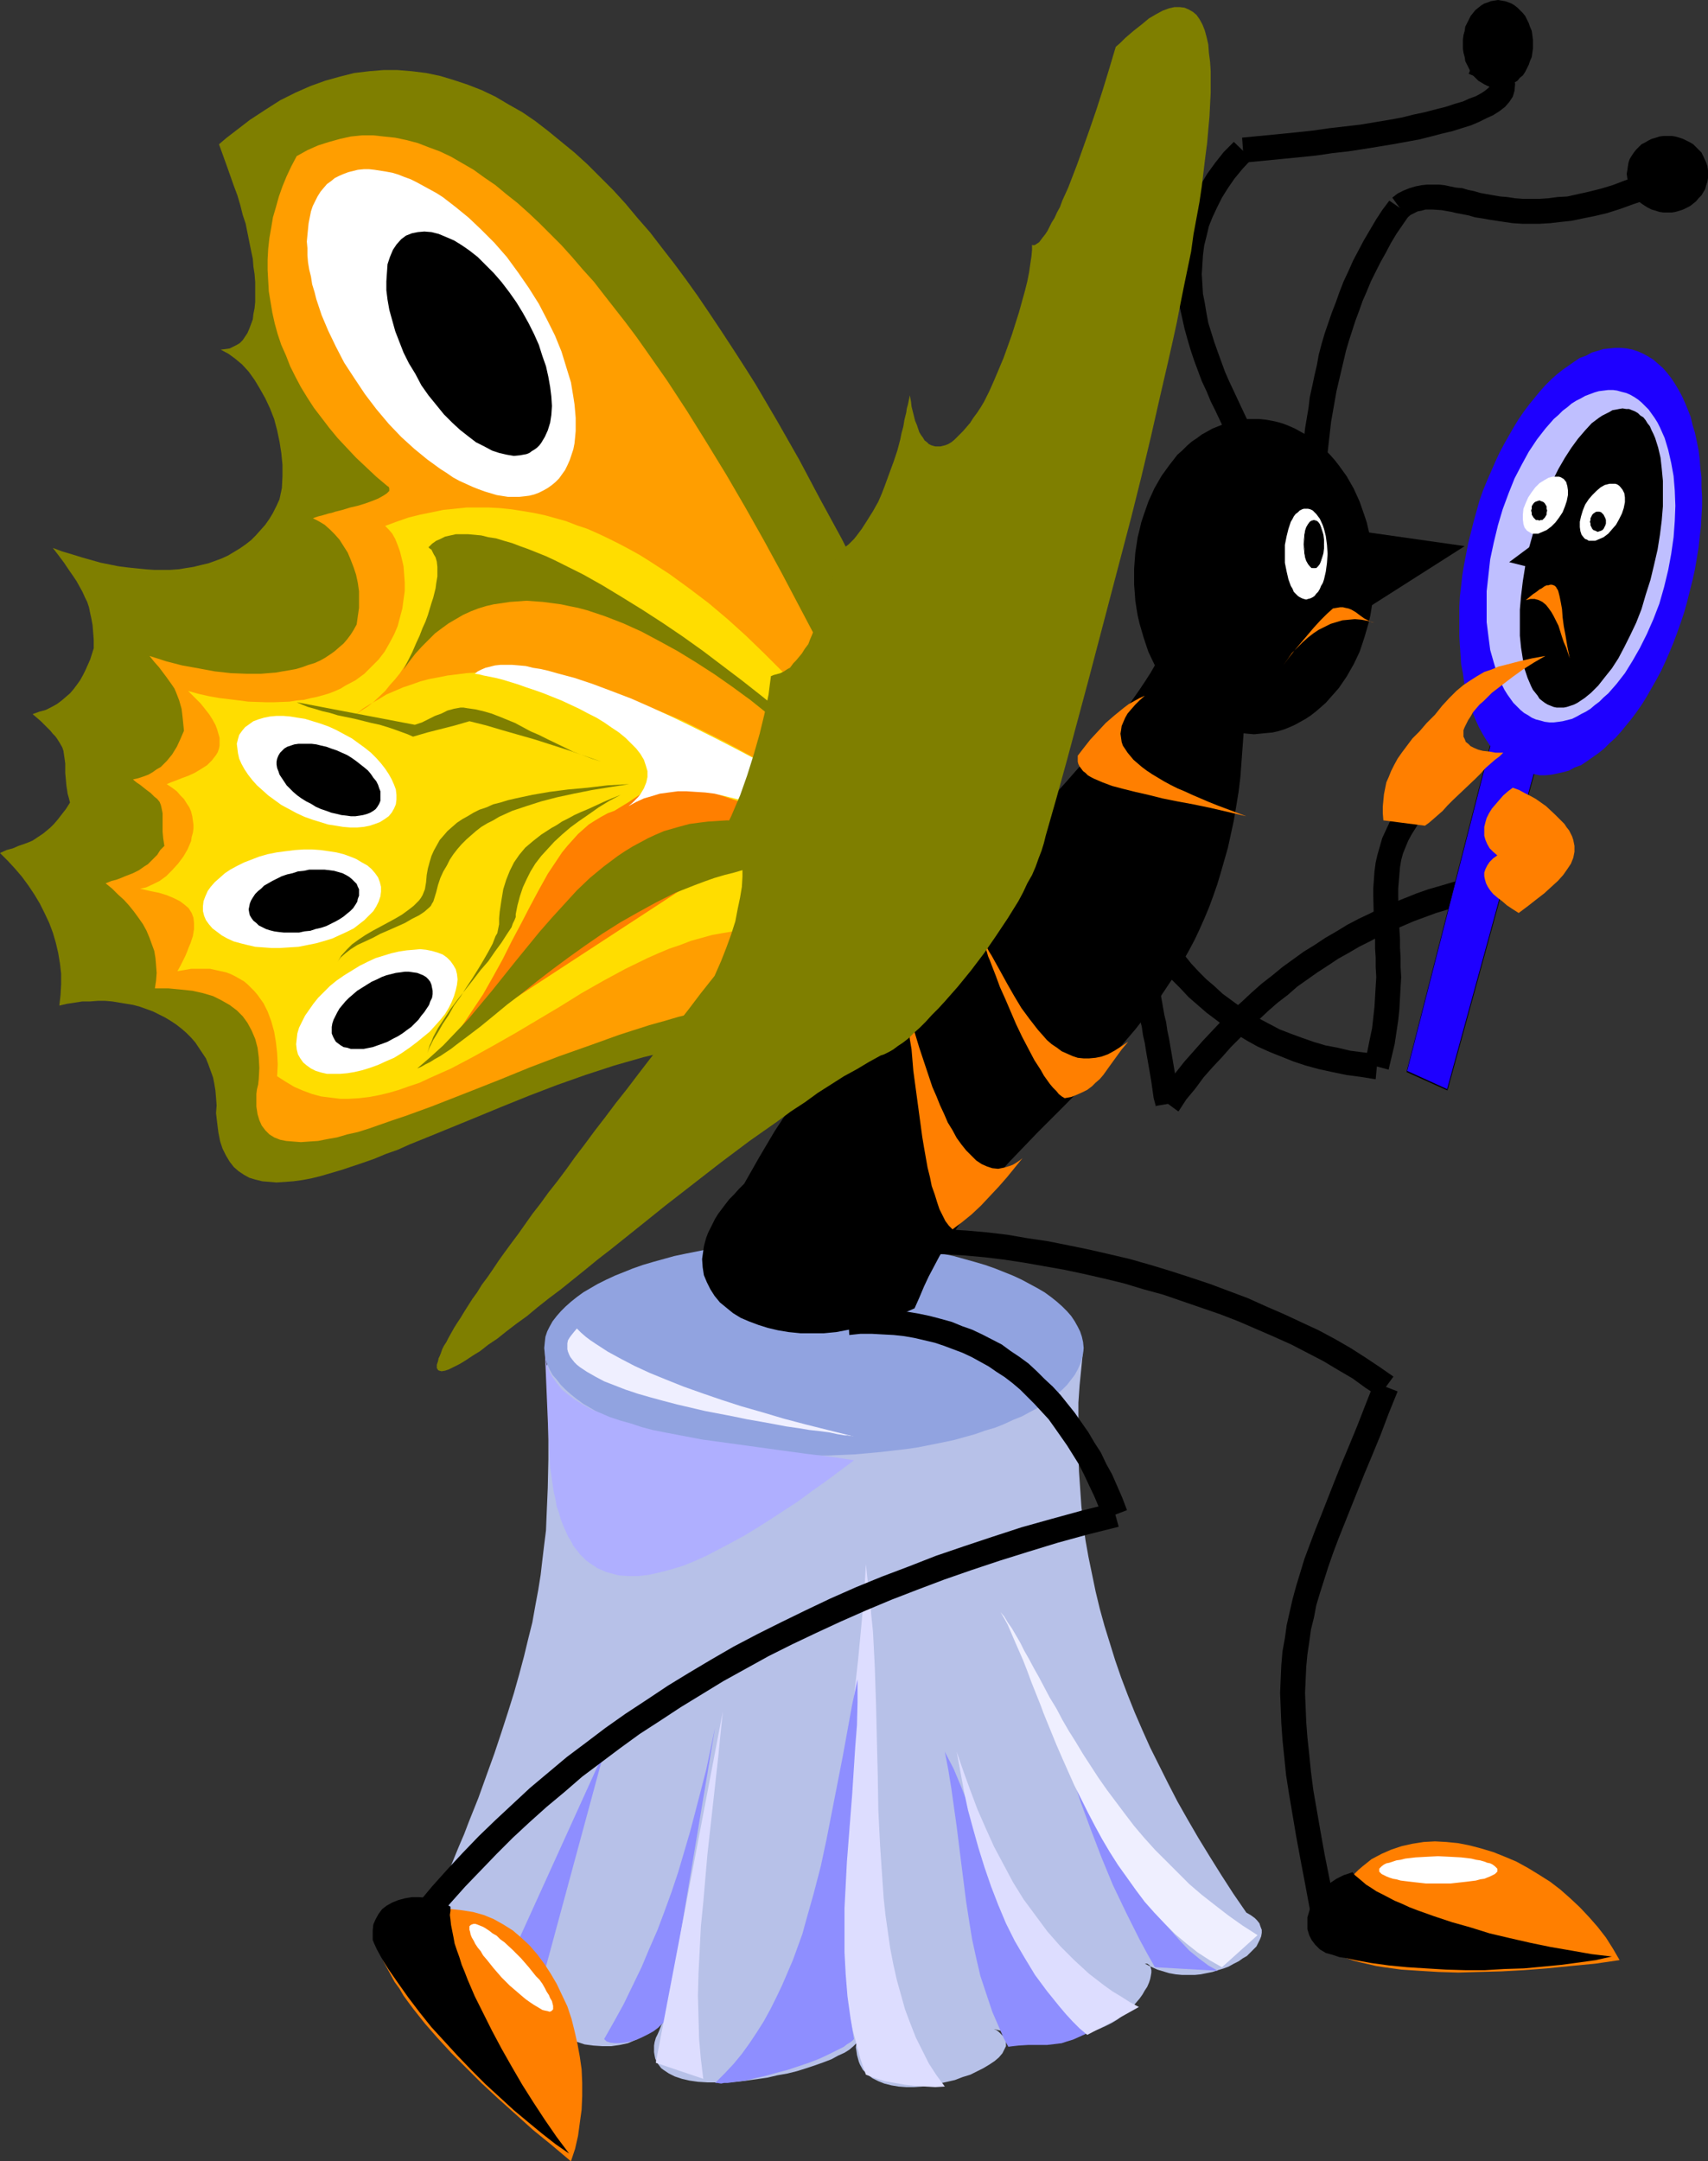 <?xml version="1.0" encoding="UTF-8" standalone="no"?>
<svg
   version="1.0"
   width="123.059mm"
   height="155.668mm"
   id="svg76"
   sodipodi:docname="Butterfly with Mirror.wmf"
   xmlns:inkscape="http://www.inkscape.org/namespaces/inkscape"
   xmlns:sodipodi="http://sodipodi.sourceforge.net/DTD/sodipodi-0.dtd"
   xmlns="http://www.w3.org/2000/svg"
   xmlns:svg="http://www.w3.org/2000/svg">
  <rect width="100%" height="100%" fill="#333333" stroke="none"/>
  <sodipodi:namedview
     id="namedview76"
     pagecolor="#ffffff"
     bordercolor="#000000"
     borderopacity="0.25"
     inkscape:showpageshadow="2"
     inkscape:pageopacity="0.0"
     inkscape:pagecheckerboard="0"
     inkscape:deskcolor="#d1d1d1"
     inkscape:document-units="mm" />
  <defs
     id="defs1">
    <pattern
       id="WMFhbasepattern"
       patternUnits="userSpaceOnUse"
       width="6"
       height="6"
       x="0"
       y="0" />
  </defs>
  <path
     style="fill:#000000;fill-opacity:1;fill-rule:evenodd;stroke:none"
     d="m 302.529,232.853 0.323,1.939 0.808,4.363 0.323,1.939 1.131,6.625 0.323,1.939 0.808,4.525 0.485,1.939 1.131,6.464 0.323,2.101 0.323,2.101 0.485,2.262 0.323,1.939 1.131,6.625 0.485,1.939 0.323,2.262 0.485,2.101 0.323,2.101 1.131,6.464 0.323,1.939 0.646,4.525 0.646,2.424 v -0.323 l 6.626,-1.131 v -0.323 l -0.485,-1.939 -0.808,-4.363 -0.323,-1.939 -1.131,-6.625 -0.323,-1.939 -0.485,-2.262 -0.323,-2.262 -0.485,-1.939 -1.131,-6.464 -0.323,-2.101 -0.323,-2.101 -0.485,-2.262 -0.323,-1.939 -1.131,-6.625 -0.485,-1.939 -0.646,-4.363 -0.485,-1.939 -1.131,-6.625 -0.323,-1.939 -0.808,-4.363 -0.323,-2.101 z"
     id="path1" />
  <path
     style="fill:#000000;fill-opacity:1;fill-rule:evenodd;stroke:none"
     d="m 320.79,302.499 h 0.162 l 2.101,-3.232 2.424,-2.909 2.263,-3.07 2.424,-2.747 2.586,-2.747 2.424,-2.747 2.586,-2.585 2.424,-2.424 2.586,-2.424 2.586,-2.424 2.586,-2.262 2.747,-2.101 2.586,-2.262 2.747,-1.939 2.747,-1.939 2.747,-1.778 2.909,-1.939 2.909,-1.616 2.747,-1.616 2.909,-1.454 3.071,-1.616 2.909,-1.293 5.979,-2.585 3.071,-1.131 3.071,-1.131 3.232,-0.97 3.071,-0.808 3.232,-0.97 3.232,-0.646 3.232,-0.646 3.394,-0.646 -1.131,-6.625 -3.555,0.485 -3.394,0.808 -3.555,0.808 -3.232,0.808 -3.232,0.97 -3.394,0.97 -3.232,1.131 -3.232,1.293 -3.232,1.293 -3.071,1.293 -3.232,1.616 -3.071,1.454 -3.071,1.616 -2.909,1.778 -3.071,1.778 -2.909,1.939 -2.909,1.778 -2.909,2.101 -2.909,2.101 -2.747,2.262 -2.909,2.262 -2.747,2.424 -2.586,2.424 -2.747,2.424 -2.586,2.585 -2.747,2.909 -2.586,2.747 -2.424,2.747 -2.586,2.909 -2.424,3.07 -2.424,3.232 -2.424,3.232 v 0 z"
     id="path2" />
  <path
     style="fill:#000000;fill-opacity:1;fill-rule:evenodd;stroke:none"
     d="m 346.001,127.495 v 0 l -1.293,-2.747 -1.293,-2.585 -2.424,-5.171 -1.293,-2.585 -1.293,-2.747 -1.293,-2.747 -1.131,-2.424 -1.293,-2.747 -1.131,-2.585 -1.939,-5.333 -0.97,-2.747 -0.808,-2.585 -0.808,-2.585 -0.485,-2.585 -0.485,-2.909 -0.485,-2.424 -0.162,-2.747 -0.162,-2.585 0.162,-2.585 0.162,-2.585 0.323,-2.585 0.646,-2.585 0.646,-2.747 0.97,-2.424 1.293,-2.747 1.293,-2.585 1.616,-2.585 1.778,-2.585 2.263,-2.747 2.424,-2.585 v 0 l -4.848,-4.686 v 0 l -2.747,2.747 -2.424,3.07 -2.101,2.909 -1.939,3.232 -1.454,2.909 -1.454,3.07 -1.131,2.909 -0.808,3.232 -0.646,2.909 -0.485,3.07 -0.162,3.07 -0.162,3.07 0.162,2.909 0.162,2.909 0.485,3.07 0.646,2.909 0.646,2.909 0.808,2.909 0.808,2.747 0.97,2.909 2.101,5.656 1.293,2.747 1.131,2.747 1.293,2.585 1.293,2.747 1.293,2.747 1.293,2.585 1.131,2.585 1.293,2.585 1.131,2.585 1.293,2.747 v 0 z"
     id="path3" />
  <path
     style="fill:#000000;fill-opacity:1;fill-rule:evenodd;stroke:none"
     d="m 338.729,44.276 v 0 l 5.01,-0.485 5.01,-0.485 4.848,-0.485 4.848,-0.485 4.363,-0.646 4.363,-0.485 4.202,-0.646 4.04,-0.646 3.879,-0.646 3.555,-0.646 3.555,-0.646 3.232,-0.808 3.071,-0.808 2.747,-0.646 2.586,-0.808 2.586,-0.808 2.263,-0.97 1.939,-0.97 1.778,-0.808 1.778,-1.131 1.454,-1.131 1.131,-1.293 0.97,-1.454 0.485,-1.616 0.162,-1.939 -0.485,-1.778 -0.97,-1.616 -1.293,-1.454 -1.454,-1.131 -1.778,-1.131 -1.939,-0.97 -2.101,-0.97 h -0.162 l -2.424,6.302 h -0.162 l 1.939,0.808 1.454,0.646 1.131,0.808 0.97,0.646 0.323,0.323 0.162,0.162 v 0.162 -0.162 0 l -0.162,0.162 -0.485,0.485 -0.808,0.646 -0.97,0.646 -1.454,0.808 -1.778,0.646 -1.778,0.808 -2.263,0.646 -2.424,0.808 -2.586,0.646 -3.071,0.808 -3.071,0.646 -3.232,0.808 -3.555,0.646 -3.879,0.646 -3.879,0.646 -4.202,0.485 -4.202,0.485 -4.525,0.646 -4.525,0.485 -4.848,0.485 -5.01,0.485 -5.01,0.485 h 0.162 z"
     id="path4" />
  <path
     style="fill:#b7c1e8;fill-opacity:1;fill-rule:evenodd;stroke:none"
     d="m 148.84,364.065 0.162,4.525 v 4.363 l 0.162,4.201 v 4.201 l 0.162,8.08 v 7.756 l -0.162,7.756 -0.323,7.595 -0.162,4.04 -0.485,3.878 -0.485,4.04 -0.485,4.201 -0.646,4.04 -0.808,4.363 -0.808,4.525 -1.131,4.525 -1.131,4.686 -1.293,4.848 -1.454,5.171 -1.616,5.171 -1.778,5.494 -1.939,5.817 -2.101,5.817 -2.263,6.302 -1.293,3.232 -1.293,3.232 -1.293,3.393 -1.454,3.393 -1.454,3.555 -1.454,3.555 -1.616,3.555 -1.616,3.878 0.646,1.939 0.808,1.939 1.131,2.101 0.97,2.101 1.293,2.101 1.454,2.262 1.616,2.262 1.616,2.101 1.778,2.262 1.778,2.101 4.04,4.201 2.101,1.939 2.263,1.778 2.263,1.778 2.263,1.616 2.424,1.616 2.263,1.293 2.424,1.293 2.424,0.97 2.424,0.808 2.424,0.808 2.424,0.323 2.424,0.162 h 2.424 l 2.263,-0.323 2.263,-0.485 2.263,-0.97 2.263,-1.131 2.101,-1.454 0.97,-0.808 1.131,-0.97 0.97,-0.97 0.97,-1.131 -0.808,1.293 -0.808,1.293 -0.485,1.293 -0.485,1.131 -0.485,0.97 -0.323,1.131 -0.162,0.97 v 0.97 0.808 l 0.162,0.97 0.162,0.808 0.323,0.646 0.323,0.646 0.485,0.646 0.485,0.646 0.646,0.485 1.454,0.97 1.616,0.808 1.939,0.646 2.101,0.485 2.263,0.323 2.586,0.162 h 2.424 2.747 l 2.747,-0.162 2.747,-0.323 5.656,-0.808 2.747,-0.646 2.747,-0.485 2.586,-0.646 2.586,-0.808 2.424,-0.808 2.263,-0.808 2.101,-0.808 1.778,-0.97 1.778,-0.808 1.293,-0.808 1.131,-0.97 0.808,-0.808 -0.162,1.131 0.162,0.97 0.162,1.131 0.485,1.778 0.323,0.808 0.808,1.454 1.293,1.293 1.293,0.97 1.616,0.808 1.616,0.646 1.939,0.485 1.939,0.323 2.101,0.162 h 2.101 l 2.263,-0.162 2.263,-0.323 2.263,-0.485 2.263,-0.485 2.101,-0.485 2.101,-0.808 2.101,-0.646 1.939,-0.97 1.616,-0.808 1.616,-0.97 1.454,-0.97 1.131,-0.97 0.97,-1.131 0.485,-0.97 0.485,-0.97 v -1.131 -0.485 l -0.162,-0.485 -0.323,-0.485 -0.485,-0.323 -0.485,-0.485 -0.485,-0.485 -0.646,-0.485 -0.808,-0.323 3.232,0.808 3.232,0.808 2.909,0.485 2.909,0.323 h 2.747 2.586 l 2.424,-0.162 2.424,-0.323 2.101,-0.485 2.101,-0.646 2.101,-0.808 1.778,-0.808 1.616,-0.808 1.616,-0.97 1.454,-1.131 1.293,-1.131 1.131,-0.97 1.131,-1.293 0.97,-1.131 0.808,-1.131 0.646,-1.131 0.646,-0.97 0.485,-1.131 0.323,-0.97 0.162,-0.808 0.162,-0.97 v -0.646 l -0.162,-0.646 -0.162,-0.485 -0.323,-0.323 -0.485,-0.323 h -0.646 l 1.616,0.808 1.778,0.808 1.616,0.485 1.616,0.485 1.778,0.323 1.778,0.162 h 1.616 1.778 l 1.616,-0.162 1.616,-0.323 1.616,-0.323 1.454,-0.485 1.616,-0.485 1.293,-0.485 1.454,-0.808 1.293,-0.646 1.131,-0.808 1.131,-0.646 0.97,-0.97 0.808,-0.808 0.808,-0.808 0.485,-0.97 0.485,-0.97 0.323,-0.808 0.162,-0.97 v -0.808 l -0.323,-0.808 -0.323,-0.97 -0.646,-0.808 -0.646,-0.646 -1.131,-0.808 -1.131,-0.646 -3.555,-5.171 -3.232,-5.009 -3.232,-5.171 -3.071,-5.009 -2.909,-5.009 -2.747,-4.848 -2.586,-5.009 -2.424,-4.848 -2.424,-4.848 -2.101,-4.686 -2.101,-4.848 -1.939,-4.848 -1.778,-4.686 -1.616,-4.686 -1.454,-4.686 -1.454,-4.686 -1.293,-4.686 -1.131,-4.686 -0.97,-4.686 -0.97,-4.686 -0.808,-4.525 -0.646,-4.686 -0.485,-4.686 -0.323,-4.686 -0.323,-4.686 -0.162,-4.525 -0.162,-4.848 0.162,-4.686 v -4.686 l 0.323,-4.686 0.485,-4.848 0.485,-4.848 z"
     id="path5" />
  <path
     style="fill:#91a3e0;fill-opacity:1;fill-rule:evenodd;stroke:none"
     d="m 221.564,337.725 3.879,0.162 h 3.717 l 3.717,0.162 3.555,0.323 3.555,0.323 6.949,0.808 3.232,0.485 3.232,0.646 3.232,0.646 3.071,0.646 2.909,0.808 2.909,0.808 2.747,0.808 2.747,0.97 2.424,0.97 2.424,0.97 2.424,1.131 2.101,1.131 2.101,1.131 1.939,1.131 1.778,1.293 1.616,1.293 1.454,1.293 1.293,1.293 1.131,1.293 0.97,1.454 0.808,1.454 0.646,1.293 0.485,1.454 0.323,1.454 0.162,1.616 -0.162,1.454 -0.323,1.454 -0.485,1.454 -0.646,1.454 -0.808,1.454 -0.97,1.293 -1.131,1.454 -1.293,1.293 -1.454,1.293 -1.616,1.293 -1.778,1.293 -1.939,1.131 -2.101,1.131 -2.101,1.131 -2.424,0.97 -2.424,1.131 -2.424,0.97 -2.747,0.808 -2.747,0.97 -2.909,0.808 -2.909,0.808 -3.071,0.646 -3.232,0.646 -3.232,0.646 -3.232,0.485 -6.949,0.808 -3.555,0.323 -3.555,0.323 -3.717,0.162 -3.717,0.162 h -3.879 -3.717 l -3.717,-0.162 -3.717,-0.162 -3.555,-0.323 -3.555,-0.323 -3.394,-0.323 -3.394,-0.485 -3.394,-0.485 -3.232,-0.646 -3.232,-0.646 -3.071,-0.646 -2.909,-0.808 -2.909,-0.808 -2.747,-0.97 -2.747,-0.808 -2.424,-0.97 -2.424,-1.131 -2.424,-0.97 -2.263,-1.131 -1.939,-1.131 -1.939,-1.131 -1.778,-1.293 -1.616,-1.293 -1.454,-1.293 -1.293,-1.293 -1.131,-1.454 -1.131,-1.293 -0.808,-1.454 -0.646,-1.454 -0.485,-1.454 -0.162,-1.454 -0.162,-1.454 0.162,-1.616 0.162,-1.454 0.485,-1.454 0.646,-1.293 0.808,-1.454 1.131,-1.454 1.131,-1.293 1.293,-1.293 1.454,-1.293 1.616,-1.293 1.778,-1.293 1.939,-1.131 1.939,-1.131 2.263,-1.131 2.424,-1.131 2.424,-0.97 2.424,-0.97 2.747,-0.97 2.747,-0.808 2.909,-0.808 2.909,-0.808 3.071,-0.646 3.232,-0.646 3.232,-0.646 3.394,-0.485 3.394,-0.485 3.394,-0.323 3.555,-0.323 3.555,-0.323 3.717,-0.162 h 3.717 z"
     id="path6" />
  <path
     style="fill:#7f7f00;fill-opacity:1;fill-rule:evenodd;stroke:none"
     d="m 270.046,229.621 -2.424,-4.686 -2.263,-4.848 -2.424,-5.009 -2.424,-5.009 -4.848,-10.18 -5.01,-10.342 -5.333,-10.665 -5.171,-10.827 -5.495,-10.665 -5.495,-10.827 -5.818,-10.665 -5.656,-10.665 -5.979,-10.503 -5.979,-10.18 -3.071,-4.848 -3.232,-5.009 -3.071,-4.686 -3.232,-4.848 -3.071,-4.525 -3.232,-4.525 -3.232,-4.363 -3.394,-4.363 -3.232,-4.201 -3.394,-3.878 -3.232,-3.878 -3.394,-3.717 -3.555,-3.555 -3.394,-3.393 -3.555,-3.232 -3.555,-2.909 -3.555,-2.909 -3.555,-2.747 -3.555,-2.424 -3.717,-2.101 -3.555,-2.101 -3.717,-1.778 -3.717,-1.454 -3.879,-1.293 -3.717,-1.131 -3.879,-0.808 -3.879,-0.485 -3.879,-0.323 h -3.879 l -3.879,0.323 -4.04,0.485 -3.879,0.97 -4.04,1.131 -4.04,1.454 -4.04,1.778 -4.202,2.101 -4.04,2.585 -4.202,2.747 -2.101,1.616 -2.101,1.616 -2.101,1.616 -2.101,1.778 2.101,5.817 1.939,5.494 0.97,2.585 0.808,2.747 0.646,2.585 0.808,2.424 0.485,2.424 0.485,2.424 0.485,2.424 0.485,2.262 0.162,2.101 0.323,2.101 0.162,2.101 v 1.939 1.778 1.778 l -0.162,1.616 -0.323,1.616 -0.162,1.454 -0.485,1.293 -0.485,1.293 -0.485,1.131 -0.646,0.97 -0.646,0.97 -0.808,0.808 -0.808,0.485 -0.97,0.485 -0.97,0.485 -1.131,0.162 -1.293,0.162 2.101,1.131 1.778,1.293 1.939,1.616 1.778,1.939 1.616,2.262 1.454,2.424 1.454,2.585 1.293,2.747 1.131,2.909 0.808,3.07 0.646,3.07 0.485,3.07 0.323,3.232 v 3.07 l -0.162,3.232 -0.646,3.07 -0.808,1.778 -0.97,1.939 -0.97,1.616 -1.131,1.616 -1.293,1.454 -1.293,1.454 -1.293,1.293 -1.454,1.131 -1.616,1.131 -1.616,0.97 -1.616,0.97 -1.778,0.808 -1.778,0.646 -1.778,0.646 -2.101,0.485 -1.939,0.485 -2.101,0.323 -1.939,0.323 -2.263,0.162 h -2.263 -2.263 l -2.263,-0.162 -4.687,-0.485 -2.586,-0.323 -2.424,-0.485 -2.424,-0.485 -5.171,-1.454 -2.586,-0.808 -2.747,-0.808 -2.586,-0.97 1.616,2.101 1.454,1.939 1.293,1.939 1.131,1.616 0.97,1.454 0.808,1.454 0.808,1.454 0.646,1.454 0.646,1.293 0.485,1.454 0.323,1.616 0.323,1.454 0.323,1.778 0.162,1.939 0.162,2.101 v 2.262 l -0.97,3.07 -1.293,2.909 -0.646,1.293 -0.808,1.454 -0.808,1.131 -0.97,1.293 -0.97,1.131 -1.131,0.97 -1.131,0.97 -1.293,0.97 -1.454,0.808 -1.616,0.808 -1.778,0.485 -1.778,0.646 1.131,0.97 1.131,0.97 0.97,0.97 0.808,0.808 0.808,0.808 0.646,0.808 0.646,0.646 0.485,0.646 0.808,1.293 0.646,1.131 0.323,0.97 0.162,1.131 0.162,1.131 0.162,1.131 v 1.293 1.293 l 0.162,1.778 0.162,1.778 0.162,0.97 0.162,1.131 0.323,1.131 0.323,1.293 -1.131,1.778 -1.131,1.454 -1.131,1.454 -0.97,1.131 -0.97,0.97 -0.97,0.808 -0.97,0.808 -0.97,0.646 -1.939,1.293 -1.131,0.485 -1.293,0.485 -1.454,0.485 -1.454,0.646 L 1.778,231.398 0,232.206 l 2.101,2.101 1.939,2.101 1.939,2.262 1.778,2.424 1.616,2.424 1.454,2.424 1.293,2.585 1.293,2.747 0.97,2.585 0.808,2.747 0.646,2.747 0.485,2.909 0.323,2.747 v 2.909 l -0.162,2.909 -0.323,2.909 2.101,-0.485 2.101,-0.323 2.101,-0.323 h 2.101 l 2.101,-0.162 h 1.939 l 1.939,0.162 1.939,0.323 1.939,0.323 1.939,0.323 1.778,0.485 1.778,0.646 1.778,0.646 1.616,0.808 1.616,0.808 1.616,0.97 1.454,0.97 1.454,1.131 1.293,1.131 1.293,1.293 1.131,1.293 0.97,1.454 0.97,1.454 0.97,1.454 0.646,1.616 0.646,1.778 0.646,1.778 0.323,1.616 0.323,1.939 0.162,1.939 0.162,2.101 -0.162,2.101 0.323,2.747 0.323,2.585 0.485,2.424 0.646,1.939 0.97,1.939 0.97,1.616 1.131,1.454 1.293,1.131 1.454,0.97 1.454,0.808 1.616,0.485 1.939,0.485 1.939,0.162 1.939,0.162 2.263,-0.162 2.263,-0.162 2.424,-0.323 2.586,-0.485 2.586,-0.646 2.747,-0.808 2.747,-0.808 2.909,-0.97 2.909,-0.97 3.232,-1.131 3.071,-1.293 3.232,-1.131 3.232,-1.454 6.787,-2.747 3.555,-1.454 7.111,-2.909 7.434,-3.07 7.596,-3.07 7.596,-2.909 7.757,-2.747 7.919,-2.585 7.919,-2.262 4.04,-0.97 4.04,-0.97 3.879,-0.808 4.04,-0.646 3.879,-0.646 4.04,-0.485 4.04,-0.323 3.879,-0.162 h 3.879 3.879 l 3.879,0.323 3.717,0.485 3.879,0.646 3.717,0.808 3.555,1.131 3.717,1.131 3.555,1.454 3.555,1.616 3.555,1.939 3.394,2.101 v -2.585 l 0.162,-2.585 0.323,-2.424 0.323,-2.262 0.323,-2.262 0.646,-2.262 0.485,-1.939 0.646,-1.939 1.454,-3.878 1.454,-3.555 1.778,-3.393 1.778,-3.393 3.394,-6.625 1.616,-3.717 1.454,-3.717 0.485,-1.939 0.646,-2.101 0.485,-2.101 0.485,-2.101 0.323,-2.424 0.323,-2.424 v -2.424 z"
     id="path7" />
  <path
     style="fill:#ff9e00;fill-opacity:1;fill-rule:evenodd;stroke:none"
     d="m 249.037,228.651 -1.616,-3.393 -1.616,-3.393 -1.778,-3.555 -1.778,-3.717 -1.616,-3.717 -1.939,-3.878 -1.939,-3.878 -1.939,-4.04 -4.04,-8.241 -4.202,-8.564 -4.363,-8.564 -4.687,-8.888 -4.687,-8.888 -4.848,-8.888 -5.01,-8.888 -5.171,-8.888 -5.333,-8.726 -5.333,-8.564 -5.495,-8.403 -5.656,-8.08 -2.747,-3.878 -2.909,-3.878 -2.909,-3.717 -2.909,-3.717 -2.747,-3.555 -3.071,-3.393 -2.909,-3.393 -2.909,-3.232 -3.071,-3.07 -2.909,-2.909 -2.909,-2.747 -3.071,-2.747 -3.071,-2.424 -2.909,-2.424 -3.071,-2.101 -2.909,-2.101 -3.071,-1.778 -3.071,-1.778 -3.071,-1.454 -3.071,-1.131 -2.909,-1.131 -3.071,-0.808 -3.071,-0.646 -3.071,-0.323 -2.909,-0.323 h -3.071 l -3.071,0.323 -2.909,0.646 -2.909,0.808 -3.071,0.97 -2.909,1.293 -2.909,1.616 -1.454,2.747 -1.293,2.747 -1.131,2.747 -0.97,2.747 -0.808,2.909 -0.808,2.747 -0.485,2.909 -0.485,2.747 -0.323,2.909 -0.162,2.909 v 2.909 l 0.162,2.909 0.162,2.909 0.485,2.909 0.485,2.909 0.646,2.909 0.808,2.909 0.97,2.909 1.293,2.909 1.131,2.909 1.454,2.909 1.454,2.747 1.778,2.909 1.778,2.747 2.101,2.747 2.101,2.747 2.263,2.747 2.424,2.585 2.586,2.747 2.747,2.585 2.747,2.585 3.071,2.585 0.323,0.162 0.162,0.485 v 0.323 0.323 l -0.323,0.323 -0.323,0.323 -0.485,0.323 -0.485,0.323 -1.454,0.808 -1.616,0.646 -1.778,0.646 -2.101,0.646 -2.101,0.485 -2.101,0.646 -1.939,0.485 -0.97,0.323 -0.808,0.162 -1.616,0.485 -0.646,0.162 -0.646,0.162 -0.485,0.162 -0.485,0.162 -0.323,0.162 h -0.162 l 1.616,0.808 1.616,0.97 1.454,1.293 1.293,1.293 1.293,1.454 1.131,1.778 1.131,1.778 0.808,1.939 0.808,2.101 0.646,1.939 0.485,2.262 0.323,2.262 v 2.262 2.262 l -0.323,2.262 -0.323,2.262 -0.808,1.454 -0.808,1.293 -0.97,1.293 -0.97,1.131 -1.131,0.97 -1.293,1.131 -1.131,0.808 -1.454,0.97 -1.454,0.808 -1.454,0.646 -1.616,0.485 -1.778,0.646 -1.616,0.485 -1.778,0.323 -1.939,0.323 -1.778,0.323 -4.04,0.323 h -4.04 l -4.202,-0.162 -4.363,-0.485 -4.363,-0.808 -4.525,-0.808 -4.363,-1.131 -4.525,-1.454 1.293,1.616 1.293,1.454 0.97,1.293 0.97,1.293 0.808,1.131 0.808,1.131 0.646,0.97 0.485,1.131 0.808,2.101 0.646,2.262 0.162,1.293 0.162,1.454 0.162,1.616 0.162,1.616 -0.97,2.262 -0.97,2.101 -1.293,2.101 -1.454,1.778 -0.808,0.808 -0.808,0.808 -1.131,0.646 -1.131,0.808 -1.131,0.646 -1.293,0.485 -1.454,0.485 -1.454,0.323 0.97,0.808 0.97,0.646 0.808,0.646 0.808,0.646 1.293,0.97 0.97,0.97 0.808,0.646 0.646,0.808 0.323,0.808 0.162,0.646 0.162,0.808 0.162,0.808 v 3.393 1.616 l 0.162,1.778 0.323,2.101 -1.131,1.131 -0.808,1.293 -0.97,0.97 -0.808,0.808 -0.808,0.808 -0.808,0.485 -1.616,1.131 -1.616,0.808 -2.101,0.808 -1.131,0.485 -1.293,0.485 -1.293,0.323 -1.616,0.646 1.778,1.454 1.616,1.616 1.616,1.454 1.454,1.616 1.293,1.616 1.293,1.778 1.131,1.616 0.97,1.778 0.808,1.939 0.646,1.778 0.646,1.778 0.323,1.939 0.162,1.939 0.162,2.101 -0.162,2.101 -0.323,2.101 h 3.717 l 3.394,0.323 3.071,0.323 2.909,0.646 2.747,0.808 2.263,1.131 2.263,1.293 1.939,1.454 1.616,1.616 1.293,1.778 1.131,2.101 0.97,2.262 0.646,2.424 0.323,2.585 0.162,2.909 -0.162,3.07 -0.162,1.454 -0.323,1.293 -0.162,1.293 v 1.131 2.262 l 0.323,2.101 0.485,1.616 0.646,1.454 0.97,1.293 1.131,1.131 1.293,0.808 1.616,0.646 1.616,0.323 1.939,0.162 2.101,0.162 2.263,-0.162 2.424,-0.162 2.424,-0.485 2.747,-0.485 2.747,-0.808 2.909,-0.646 3.071,-0.97 3.232,-1.131 3.232,-1.131 3.394,-1.131 3.555,-1.293 3.555,-1.293 3.717,-1.454 7.434,-2.909 7.757,-3.07 7.919,-3.232 8.08,-3.07 8.242,-2.909 8.08,-2.909 8.08,-2.585 4.04,-1.131 3.879,-1.131 3.879,-0.97 3.879,-0.97 3.879,-0.646 3.717,-0.646 3.717,-0.485 3.555,-0.485 3.555,-0.162 3.394,-0.162 3.394,0.162 3.232,0.323 3.232,0.485 2.909,0.646 2.909,0.97 2.747,1.131 2.586,1.293 2.424,1.616 2.263,1.778 2.263,2.101 1.939,2.262 1.778,2.585 0.808,1.454 0.808,1.454 0.808,1.454 0.646,1.778 z"
     id="path8" />
  <path
     style="fill:#ffdd00;fill-opacity:1;fill-rule:evenodd;stroke:none"
     d="m 266.006,245.134 -3.394,-4.04 -3.394,-4.201 -3.717,-4.525 -3.717,-4.686 -3.879,-4.686 -3.879,-5.009 -4.202,-4.848 -4.202,-5.171 -4.202,-5.009 -4.525,-5.171 -4.525,-5.171 -4.687,-5.009 -4.687,-4.848 -4.848,-4.848 -5.01,-4.848 -5.01,-4.525 -5.171,-4.363 -5.333,-4.04 -5.333,-3.878 -5.495,-3.555 -2.586,-1.616 -2.909,-1.616 -2.747,-1.454 -2.909,-1.454 -2.747,-1.293 -2.909,-1.293 -2.909,-0.97 -2.909,-1.131 -2.909,-0.808 -2.909,-0.808 -3.071,-0.646 -2.909,-0.485 -3.071,-0.485 -3.071,-0.323 -3.071,-0.162 h -3.071 -3.071 l -3.071,0.323 -3.232,0.323 -3.071,0.646 -3.232,0.646 -3.232,0.808 -3.232,1.131 -3.071,1.131 0.97,0.97 0.97,1.131 0.808,1.454 0.646,1.616 0.646,1.778 0.485,1.939 0.485,2.101 0.162,2.101 0.162,2.262 v 2.424 l -0.323,2.262 -0.323,2.424 -0.646,2.424 -0.646,2.424 -0.97,2.262 -1.293,2.424 -1.293,2.262 -1.616,2.101 -1.939,1.939 -1.939,1.939 -2.424,1.778 -2.747,1.454 -1.293,0.808 -1.454,0.646 -1.616,0.646 -1.616,0.485 -1.778,0.485 -1.616,0.323 -1.939,0.485 -1.939,0.162 -1.939,0.323 -4.202,0.162 h -2.263 l -4.848,-0.162 -2.424,-0.323 -2.586,-0.323 -2.747,-0.323 -2.747,-0.485 -2.909,-0.646 -2.909,-0.808 1.778,1.778 1.616,1.616 1.293,1.616 1.131,1.454 0.808,1.293 0.808,1.454 0.485,1.293 0.323,1.131 0.323,1.131 v 1.131 0.97 l -0.162,0.808 -0.323,0.97 -0.485,0.808 -1.131,1.454 -1.293,1.293 -1.778,1.131 -1.616,0.97 -1.778,0.808 -1.778,0.646 -1.616,0.646 -1.293,0.485 -1.131,0.485 1.454,0.97 1.293,0.97 0.97,1.131 0.97,0.97 0.808,1.293 0.646,0.97 0.485,1.131 0.323,1.293 0.162,1.131 0.162,1.131 v 1.131 l -0.162,1.131 -0.323,1.131 -0.162,1.131 -0.97,2.262 -1.131,1.939 -1.454,1.939 -1.616,1.778 -1.616,1.616 -1.778,1.293 -1.939,0.97 -1.778,0.808 -0.808,0.162 -0.808,0.162 2.747,0.646 2.424,0.485 2.101,0.646 1.939,0.808 1.616,0.808 1.293,0.97 1.131,0.97 0.808,1.293 0.485,1.293 0.162,1.454 v 1.616 l -0.323,1.939 -0.323,0.97 -0.323,0.97 -0.485,1.131 -0.485,1.293 -0.485,1.131 -0.646,1.293 -0.646,1.293 -0.808,1.454 1.939,-0.323 1.778,-0.323 h 1.778 1.616 1.778 l 1.454,0.323 1.454,0.323 1.454,0.323 1.293,0.485 1.293,0.646 1.131,0.646 1.131,0.646 0.97,0.808 0.97,0.97 0.97,0.97 0.808,0.97 1.616,2.262 1.131,2.262 0.97,2.585 0.808,2.909 0.485,2.909 0.323,2.909 0.162,3.07 -0.162,3.232 2.263,1.454 2.424,1.454 2.263,0.97 2.586,0.97 2.424,0.646 2.586,0.323 2.586,0.323 h 2.424 l 2.747,-0.162 2.747,-0.323 2.586,-0.485 2.747,-0.646 2.747,-0.808 2.747,-0.97 2.909,-0.97 2.747,-1.293 2.909,-1.293 2.909,-1.293 5.818,-3.07 5.818,-3.232 5.979,-3.393 5.979,-3.555 5.979,-3.555 5.979,-3.717 5.979,-3.393 5.979,-3.232 5.979,-2.909 2.909,-1.293 3.071,-1.293 2.909,-0.97 2.909,-1.131 2.909,-0.808 2.909,-0.808 2.747,-0.485 2.909,-0.485 2.747,-0.162 2.747,-0.162 2.909,0.162 2.747,0.323 2.586,0.485 2.747,0.646 2.586,0.97 2.586,1.293 2.586,1.454 2.586,1.616 2.424,1.939 2.424,2.262 2.424,2.585 2.263,2.909 2.424,3.07 2.263,3.393 2.263,3.717 2.101,4.201 0.97,2.262 1.131,2.262 0.97,2.262 1.131,2.424 v -1.131 l 0.162,-1.454 0.162,-1.293 0.323,-1.454 0.808,-2.909 1.131,-3.07 1.293,-3.07 1.454,-3.232 3.071,-6.464 3.071,-6.625 1.454,-3.07 1.293,-3.232 1.131,-3.07 0.808,-2.909 0.323,-1.293 0.162,-1.454 0.162,-1.293 z"
     id="path9" />
  <path
     style="fill:#ff7f00;fill-opacity:1;fill-rule:evenodd;stroke:none"
     d="m 236.593,230.106 -55.108,-18.583 -3.555,2.424 -3.555,2.262 -3.394,2.262 -3.717,2.262 -1.778,0.646 -1.778,0.97 -1.616,0.97 -1.778,1.131 -1.454,1.293 -1.454,1.293 -1.454,1.616 -1.454,1.616 -1.454,1.778 -1.293,1.939 -1.293,1.939 -1.293,1.939 -2.424,4.363 -2.424,4.525 -2.424,4.686 -2.586,4.848 -2.424,4.848 -2.586,4.686 -2.747,4.848 -2.909,4.363 -2.909,4.363 -1.616,2.101 -1.778,1.939 v 0 l 75.471,-49.285 z"
     id="path10" />
  <path
     style="fill:#ffffff;fill-opacity:1;fill-rule:evenodd;stroke:none"
     d="m 65.128,200.05 0.808,-1.131 0.808,-0.97 1.131,-0.808 1.131,-0.808 1.293,-0.485 1.616,-0.485 1.616,-0.323 1.778,-0.162 h 1.778 l 1.939,0.162 1.939,0.323 2.101,0.323 2.101,0.646 2.101,0.646 2.263,0.808 2.101,0.97 2.101,1.131 2.101,1.131 1.778,1.293 1.778,1.293 1.616,1.293 1.454,1.454 1.293,1.454 1.131,1.454 0.97,1.454 0.808,1.454 0.646,1.454 0.485,1.293 0.162,1.454 v 1.293 l -0.162,1.293 -0.485,1.131 -0.646,1.131 -0.808,0.97 -1.131,0.808 -1.293,0.808 -1.293,0.485 -1.454,0.485 -1.616,0.323 -1.778,0.162 h -1.939 l -1.939,-0.162 -1.939,-0.323 -2.101,-0.323 -2.101,-0.646 -2.101,-0.646 -2.263,-0.808 -2.101,-0.97 -2.101,-1.131 -2.101,-1.131 -1.778,-1.293 -1.778,-1.293 -1.616,-1.454 -1.454,-1.293 -1.293,-1.454 -1.131,-1.454 -0.97,-1.454 -0.808,-1.454 -0.646,-1.454 -0.323,-1.454 -0.162,-1.293 -0.162,-1.293 0.323,-1.293 z"
     id="path11" />
  <path
     style="fill:#ffffff;fill-opacity:1;fill-rule:evenodd;stroke:none"
     d="m 55.27,248.042 v -1.454 l 0.162,-1.293 0.485,-1.293 0.646,-1.454 0.808,-1.131 1.131,-1.293 1.293,-1.131 1.454,-1.293 1.454,-0.97 1.778,-0.97 1.939,-0.97 2.101,-0.808 2.101,-0.808 2.263,-0.646 2.424,-0.485 2.424,-0.323 2.586,-0.323 2.424,-0.162 h 2.263 l 2.263,0.162 2.263,0.323 2.101,0.323 1.939,0.485 1.778,0.646 1.616,0.646 1.616,0.97 1.454,0.808 1.131,0.97 0.97,1.131 0.808,1.131 0.485,1.293 0.323,1.293 v 1.293 l -0.162,1.293 -0.485,1.454 -0.646,1.293 -0.808,1.293 -1.131,1.131 -1.293,1.293 -1.454,1.131 -1.454,1.131 -1.939,0.97 -1.778,0.808 -2.101,0.97 -2.101,0.646 -2.263,0.646 -2.424,0.485 -2.424,0.485 -2.586,0.162 -2.424,0.162 h -2.424 l -2.101,-0.162 -2.263,-0.162 -2.101,-0.485 -1.939,-0.485 -1.778,-0.485 -1.778,-0.808 -1.454,-0.808 -1.293,-0.97 -1.293,-0.97 -0.97,-1.131 -0.808,-1.131 -0.485,-1.131 z"
     id="path12" />
  <path
     style="fill:#ffffff;fill-opacity:1;fill-rule:evenodd;stroke:none"
     d="m 81.773,288.117 -0.646,-1.131 -0.323,-1.293 -0.162,-1.454 0.162,-1.454 0.162,-1.454 0.485,-1.616 0.808,-1.616 0.808,-1.616 1.131,-1.616 1.131,-1.616 1.293,-1.616 1.616,-1.616 1.616,-1.616 1.778,-1.454 2.101,-1.454 2.101,-1.293 2.101,-1.293 2.263,-1.131 2.101,-0.97 2.101,-0.646 2.101,-0.646 2.101,-0.485 2.101,-0.323 1.939,-0.162 1.778,-0.162 1.616,0.162 1.616,0.323 1.616,0.485 1.293,0.485 1.131,0.808 0.97,0.97 0.808,1.131 0.646,1.131 0.323,1.293 0.162,1.454 -0.162,1.454 -0.323,1.454 -0.485,1.616 -0.646,1.616 -0.808,1.616 -0.97,1.616 -1.293,1.616 -1.454,1.616 -1.454,1.616 -1.778,1.454 -1.778,1.454 -1.939,1.454 -2.101,1.454 -2.101,1.293 -2.263,0.97 -2.101,0.97 -2.263,0.808 -2.101,0.646 -2.101,0.485 -1.939,0.323 -1.939,0.162 h -1.778 -1.778 l -1.454,-0.323 -1.616,-0.485 -1.293,-0.646 -1.131,-0.808 -0.97,-0.808 z"
     id="path13" />
  <path
     style="fill:#ffffff;fill-opacity:1;fill-rule:evenodd;stroke:none"
     d="m 88.076,51.224 0.97,-1.131 1.131,-0.808 0.97,-0.808 1.293,-0.646 1.131,-0.485 1.293,-0.485 1.293,-0.323 1.293,-0.323 1.616,-0.162 h 1.454 l 1.454,0.162 3.071,0.485 1.778,0.323 1.616,0.485 1.616,0.646 1.778,0.646 1.616,0.808 1.778,0.97 1.778,0.97 1.778,0.97 1.778,1.131 3.555,2.747 3.555,2.909 3.394,3.232 3.555,3.555 3.394,3.878 3.071,4.201 2.909,4.201 2.747,4.363 2.263,4.363 2.101,4.201 1.778,4.363 1.293,4.201 0.646,2.101 0.646,2.101 0.323,1.939 0.323,1.939 0.323,2.101 0.162,1.778 0.162,1.939 v 3.555 l -0.162,1.778 -0.162,1.616 -0.323,1.616 -0.485,1.454 -0.485,1.454 -0.646,1.454 -0.646,1.293 -0.808,1.131 -0.808,1.131 -0.97,0.97 -0.97,0.808 -1.131,0.808 -1.131,0.646 -1.293,0.646 -1.293,0.485 -1.293,0.323 -1.293,0.162 -1.454,0.162 h -1.454 -1.616 l -3.071,-0.485 -1.616,-0.485 -1.616,-0.485 -1.778,-0.646 -1.616,-0.646 -1.778,-0.808 -1.778,-0.808 -1.778,-0.97 -1.616,-1.131 -1.778,-1.131 -3.555,-2.585 -3.555,-2.909 -3.555,-3.232 -3.394,-3.555 -3.394,-4.04 -3.071,-4.04 -2.909,-4.363 -2.747,-4.201 -2.263,-4.363 -2.101,-4.363 -1.778,-4.201 -1.454,-4.363 -0.485,-1.939 -0.646,-2.101 -0.323,-2.101 -0.485,-1.939 -0.323,-1.939 -0.162,-1.939 v -1.939 l -0.162,-1.778 0.162,-1.778 0.162,-1.616 0.162,-1.616 0.323,-1.616 0.323,-1.616 0.485,-1.454 0.646,-1.293 0.646,-1.293 0.808,-1.293 z"
     id="path14" />
  <path
     style="fill:#000000;fill-opacity:1;fill-rule:evenodd;stroke:none"
     d="m 107.954,66.576 1.293,-1.454 1.293,-0.97 0.808,-0.323 0.808,-0.323 1.616,-0.323 1.778,-0.162 1.939,0.162 1.939,0.485 1.939,0.808 2.263,0.97 2.101,1.293 2.101,1.454 2.263,1.778 2.101,2.101 2.263,2.262 2.101,2.424 2.101,2.747 1.939,2.747 1.778,2.909 1.616,2.909 1.454,2.909 1.293,2.909 0.97,3.07 0.97,2.747 0.646,2.909 0.485,2.747 0.323,2.585 0.162,2.585 -0.162,2.424 -0.323,2.101 -0.646,2.101 -0.808,1.778 -0.97,1.616 -0.485,0.646 -0.646,0.646 -0.646,0.485 -0.808,0.485 -0.646,0.485 -0.808,0.323 -1.778,0.323 -1.616,0.162 -1.939,-0.323 -2.101,-0.485 -1.939,-0.646 -2.101,-1.131 -2.263,-1.131 -2.101,-1.616 -2.263,-1.778 -2.101,-1.939 -2.263,-2.262 -2.101,-2.585 -2.101,-2.585 -1.939,-2.747 -1.616,-3.07 -1.778,-2.909 -1.454,-2.909 -1.131,-2.909 -1.131,-2.909 -0.808,-2.909 -0.808,-2.909 -0.485,-2.747 -0.323,-2.585 V 76.594 l 0.162,-2.424 0.162,-2.262 0.646,-1.939 0.808,-1.939 z"
     id="path15" />
  <path
     style="fill:#000000;fill-opacity:1;fill-rule:evenodd;stroke:none"
     d="m 67.875,248.527 -0.162,-0.97 0.162,-0.808 0.162,-0.808 0.323,-0.808 0.485,-0.808 0.646,-0.97 0.808,-0.808 0.808,-0.646 0.808,-0.808 2.263,-1.293 1.293,-0.646 1.293,-0.646 1.454,-0.485 1.454,-0.323 1.454,-0.485 1.616,-0.162 1.454,-0.323 h 2.909 1.293 l 1.293,0.162 1.293,0.162 1.131,0.323 1.131,0.323 0.97,0.485 0.808,0.485 0.808,0.646 0.646,0.646 0.646,0.646 0.323,0.808 0.323,0.646 v 0.97 0.808 l -0.323,0.808 -0.162,0.808 -0.485,0.808 -0.646,0.97 -0.808,0.808 -0.808,0.646 -0.97,0.808 -0.97,0.646 -1.131,0.646 -2.586,1.293 -1.454,0.485 -1.454,0.323 -1.454,0.485 -1.616,0.162 -1.454,0.323 h -1.454 -1.454 -1.293 l -1.454,-0.162 -1.131,-0.162 -1.293,-0.323 -0.97,-0.323 -0.97,-0.485 -0.97,-0.485 -0.646,-0.646 -0.808,-0.646 -0.485,-0.646 -0.485,-0.808 z"
     id="path16" />
  <path
     style="fill:#000000;fill-opacity:1;fill-rule:evenodd;stroke:none"
     d="m 90.985,282.784 -0.323,-0.646 -0.323,-0.808 v -0.97 -0.808 l 0.162,-0.97 0.323,-0.97 0.485,-0.97 0.485,-0.97 0.646,-1.131 0.808,-0.97 0.808,-0.97 0.97,-0.97 1.131,-0.97 1.131,-0.97 1.293,-0.808 1.293,-0.808 1.293,-0.808 1.454,-0.646 1.293,-0.646 1.293,-0.485 1.293,-0.323 1.293,-0.323 1.293,-0.162 1.131,-0.162 h 1.131 l 1.131,0.162 1.131,0.162 0.808,0.323 0.808,0.323 0.808,0.485 0.646,0.646 0.485,0.646 0.323,0.808 0.162,0.808 0.162,0.808 v 0.97 l -0.162,0.97 -0.485,0.97 -0.323,0.97 -0.646,0.97 -0.646,0.97 -0.808,0.97 -0.808,1.131 -0.97,0.97 -0.97,0.97 -1.131,0.808 -1.293,0.97 -1.293,0.808 -1.293,0.646 -1.454,0.808 -1.293,0.485 -2.747,0.97 -2.424,0.485 h -1.293 -1.131 -1.131 l -0.97,-0.323 -0.97,-0.162 -0.808,-0.485 -0.646,-0.485 -0.646,-0.485 z"
     id="path17" />
  <path
     style="fill:#000000;fill-opacity:1;fill-rule:evenodd;stroke:none"
     d="m 75.794,205.705 0.485,-0.808 0.485,-0.485 0.646,-0.646 0.808,-0.485 0.97,-0.323 0.97,-0.323 1.131,-0.162 h 0.97 1.293 1.293 l 1.293,0.162 1.293,0.323 1.454,0.323 1.293,0.485 1.454,0.485 1.454,0.646 1.454,0.646 1.293,0.808 1.131,0.808 2.263,1.778 0.97,0.808 0.808,0.97 0.646,0.97 0.808,0.97 0.485,0.97 0.323,0.97 0.323,0.808 v 0.97 0.808 0.808 l -0.323,0.808 -0.485,0.808 -0.485,0.646 -0.646,0.485 -0.808,0.485 -0.808,0.323 -1.131,0.323 -0.97,0.162 -1.131,0.162 h -1.293 l -1.131,-0.162 -1.454,-0.162 -1.293,-0.323 -1.454,-0.323 -1.293,-0.485 -1.454,-0.485 -1.454,-0.646 -1.293,-0.808 -1.293,-0.646 -1.293,-0.808 -1.131,-0.808 -1.131,-0.97 -0.97,-0.97 -0.808,-0.808 -0.646,-0.97 -0.646,-0.97 -0.646,-0.97 -0.323,-0.97 -0.323,-0.808 -0.162,-0.97 v -0.808 l 0.162,-0.808 z"
     id="path18" />
  <path
     style="fill:#ff9e00;fill-opacity:1;fill-rule:evenodd;stroke:none"
     d="m 117.973,149.31 0.485,0.323 0.485,0.323 0.485,0.646 0.323,0.646 0.162,0.808 v 1.131 l 0.162,0.97 -0.162,1.293 v 1.454 l -0.162,1.454 -0.323,1.454 -0.323,1.616 -0.97,3.393 -0.646,1.778 -0.646,1.939 -1.616,3.717 -1.778,3.717 -2.101,3.555 -2.424,3.717 -1.293,1.616 -1.454,1.616 -1.293,1.616 -3.071,2.909 -1.616,1.293 -1.778,1.131 -1.616,1.131 1.939,-1.616 2.101,-1.293 2.263,-1.293 2.101,-1.293 2.263,-0.97 2.263,-0.97 2.424,-0.808 2.263,-0.808 2.424,-0.646 2.586,-0.485 2.424,-0.485 5.171,-0.646 2.586,-0.162 2.586,-0.162 h 2.586 l 2.747,0.162 2.747,0.162 2.747,0.323 2.747,0.323 5.495,0.97 5.656,1.131 5.818,1.616 5.656,1.778 5.818,2.101 5.818,2.262 5.818,2.424 5.818,2.909 5.818,2.909 5.656,3.07 5.818,3.232 5.656,3.555 5.495,3.555 5.656,3.717 5.333,3.878 5.333,3.878 5.171,4.04 5.01,4.201 4.848,4.04 4.687,4.201 4.525,4.201 4.363,4.201 -0.485,-1.131 -0.485,-1.454 -0.808,-1.293 -0.97,-1.616 -1.131,-1.616 -1.131,-1.616 -1.454,-1.778 -1.454,-1.939 -1.616,-1.939 -1.778,-1.939 -1.778,-2.101 -1.939,-2.101 -2.101,-2.101 -2.101,-2.262 -2.424,-2.262 -2.263,-2.424 -2.424,-2.262 -2.586,-2.424 -5.333,-4.848 -5.495,-4.848 -5.818,-5.009 -5.979,-5.009 -6.141,-4.848 -6.141,-4.848 -6.303,-4.848 -6.303,-4.686 -6.303,-4.525 -6.303,-4.201 -6.141,-4.04 -6.141,-3.717 -2.909,-1.778 -2.909,-1.616 -2.747,-1.616 -2.909,-1.454 -2.586,-1.454 -2.747,-1.293 -2.586,-1.293 -2.424,-0.97 -2.424,-0.97 -2.424,-0.97 -2.101,-0.646 -2.263,-0.646 -1.939,-0.485 -1.939,-0.323 -1.778,-0.162 h -1.778 -1.454 l -1.454,0.323 -1.454,0.323 -1.131,0.646 -0.97,0.646 z"
     id="path19" />
  <path
     style="fill:#7f7f00;fill-opacity:1;fill-rule:evenodd;stroke:none"
     d="m 116.68,148.987 0.323,0.323 0.485,0.323 0.323,0.646 0.323,0.646 0.485,0.808 0.323,1.131 0.162,1.454 v 1.616 0.97 l -0.162,0.97 -0.162,0.97 -0.162,1.293 -0.323,1.293 -0.323,1.293 -0.485,1.454 -0.485,1.616 -0.485,1.616 -0.646,1.778 -0.808,1.778 -0.808,2.101 -0.97,2.101 -0.97,2.262 -1.131,2.262 -1.293,2.585 1.616,-2.262 1.616,-2.101 1.778,-1.939 1.778,-1.778 1.778,-1.778 1.939,-1.454 1.778,-1.293 1.939,-1.131 1.939,-1.131 2.101,-0.97 2.101,-0.808 2.101,-0.646 2.101,-0.485 2.263,-0.323 2.101,-0.323 2.263,-0.162 2.263,-0.162 2.263,0.162 2.263,0.162 2.424,0.323 2.424,0.323 2.263,0.485 2.424,0.485 2.424,0.646 2.424,0.808 2.424,0.808 5.01,1.939 5.01,2.262 4.848,2.585 5.01,2.747 5.01,3.07 5.01,3.232 4.848,3.393 4.848,3.555 4.848,3.878 4.687,3.878 4.687,3.878 4.525,4.04 4.363,4.04 4.202,4.04 4.202,4.04 3.879,4.04 3.879,3.878 3.555,4.04 3.394,3.717 -0.646,-1.293 -0.808,-1.454 -0.97,-1.454 -1.131,-1.616 -1.131,-1.454 -1.293,-1.616 -1.293,-1.778 -1.454,-1.616 -1.616,-1.939 -1.616,-1.778 -1.778,-1.939 -1.778,-1.939 -1.939,-1.939 -2.101,-1.939 -4.202,-4.04 -4.525,-4.04 -4.687,-4.201 -4.848,-4.201 -5.171,-4.201 -5.333,-4.201 -5.333,-4.04 -5.333,-4.04 -5.656,-4.04 -5.495,-3.717 -5.495,-3.555 -5.495,-3.393 -5.333,-3.232 -5.171,-2.909 -5.171,-2.585 -2.586,-1.293 -2.424,-1.131 -2.424,-0.97 -2.424,-0.97 -2.263,-0.808 -2.101,-0.808 -2.263,-0.646 -2.101,-0.646 -2.101,-0.323 -1.939,-0.485 -1.778,-0.162 -1.778,-0.162 h -1.778 -1.616 l -1.454,0.323 -1.454,0.323 -1.293,0.646 -1.131,0.485 -1.131,0.808 z"
     id="path20" />
  <path
     style="fill:#ffffff;fill-opacity:1;fill-rule:evenodd;stroke:none"
     d="m 129.286,183.406 1.131,0.162 1.293,0.323 1.616,0.323 1.616,0.323 1.939,0.485 2.101,0.646 2.101,0.646 2.263,0.808 2.424,0.808 2.263,0.808 4.848,1.939 4.848,2.262 2.424,1.293 2.263,1.131 2.101,1.293 2.101,1.454 1.939,1.293 1.778,1.454 1.454,1.454 1.454,1.454 1.131,1.454 0.97,1.616 0.485,1.454 0.485,1.616 v 1.616 l -0.323,1.454 -0.323,0.808 -0.323,0.808 -0.485,0.808 -0.485,0.808 -0.646,0.808 -0.808,0.808 -0.808,0.808 -0.97,0.808 2.101,-1.131 2.101,-0.97 2.263,-0.646 2.101,-0.646 2.424,-0.323 2.424,-0.323 h 2.424 l 2.424,0.162 2.586,0.162 2.586,0.323 2.747,0.646 2.586,0.646 2.747,0.646 2.909,0.97 2.747,0.97 2.909,1.131 2.909,1.293 2.909,1.293 3.071,1.454 3.071,1.454 6.141,3.393 6.141,3.393 6.303,3.878 6.464,3.878 6.464,4.201 6.626,4.201 -0.323,-0.808 -0.323,-0.97 -0.485,-0.97 -0.646,-1.131 -0.808,-1.131 -0.97,-1.131 -1.131,-1.131 -1.131,-1.293 -1.293,-1.293 -1.454,-1.454 -1.616,-1.293 -1.778,-1.454 -1.616,-1.454 -1.939,-1.454 -1.939,-1.616 -2.101,-1.454 -4.363,-3.232 -4.687,-3.07 -5.01,-3.393 -5.171,-3.232 -5.333,-3.232 -5.495,-3.232 -5.656,-3.232 -5.818,-3.07 -5.656,-2.909 -5.818,-2.909 -5.656,-2.747 -5.656,-2.585 -5.495,-2.424 -5.495,-2.101 -5.171,-1.939 -2.424,-0.808 -2.424,-0.808 -2.424,-0.646 -2.424,-0.646 -2.263,-0.646 -2.101,-0.485 -2.101,-0.323 -1.939,-0.485 -1.778,-0.162 -1.939,-0.162 h -1.616 -1.616 l -1.454,0.162 -1.293,0.323 -1.293,0.323 -1.131,0.485 -0.97,0.485 z"
     id="path21" />
  <path
     style="fill:#7f7f00;fill-opacity:1;fill-rule:evenodd;stroke:none"
     d="m 263.905,254.021 -4.363,-3.393 -4.202,-3.07 -4.202,-3.07 -3.879,-2.585 -3.879,-2.585 -3.879,-2.262 -3.717,-2.101 -3.717,-1.939 -3.555,-1.778 -3.394,-1.454 -3.232,-1.454 -3.394,-1.131 -3.071,-0.97 -3.071,-0.97 -3.071,-0.646 -2.909,-0.485 -2.909,-0.485 -2.747,-0.162 -2.747,-0.162 -2.586,0.162 -2.586,0.162 -2.586,0.323 -2.424,0.323 -2.424,0.646 -2.263,0.646 -2.263,0.646 -2.263,0.97 -2.101,0.97 -2.101,1.131 -2.101,1.131 -2.101,1.293 -1.939,1.293 -3.879,2.909 -3.717,3.07 -3.555,3.393 -3.394,3.717 -3.394,3.717 -3.394,3.878 -6.464,7.918 -6.464,8.08 -3.232,3.878 -3.232,3.878 -3.394,3.555 -3.394,3.555 -3.555,3.232 -3.555,3.07 1.131,-0.485 1.131,-0.646 1.293,-0.646 1.293,-0.808 1.454,-0.808 1.454,-0.97 1.454,-0.97 1.454,-1.131 3.232,-2.424 3.394,-2.585 3.555,-2.909 3.717,-3.07 4.04,-3.07 4.04,-3.232 4.202,-3.232 4.363,-3.232 4.525,-3.232 4.687,-3.232 4.848,-3.07 4.848,-2.747 5.01,-2.747 5.171,-2.585 5.333,-2.101 2.586,-0.97 2.747,-0.97 2.747,-0.808 2.586,-0.646 2.747,-0.808 2.909,-0.485 2.747,-0.485 2.747,-0.162 2.909,-0.323 h 2.747 2.909 l 2.909,0.162 2.909,0.323 2.909,0.323 2.909,0.646 2.909,0.808 2.909,0.808 2.909,1.131 3.071,1.131 2.909,1.293 2.909,1.616 3.071,1.778 3.071,1.939 2.909,1.939 2.909,2.424 z"
     id="path22" />
  <path
     style="fill:#7f7f00;fill-opacity:1;fill-rule:evenodd;stroke:none"
     d="m 91.955,261.778 0.485,-0.808 0.485,-0.808 1.454,-1.616 1.454,-1.454 1.778,-1.293 1.939,-1.293 1.939,-1.131 2.101,-1.131 3.879,-2.101 1.939,-1.131 1.778,-1.293 1.454,-1.131 1.454,-1.454 0.485,-0.646 0.485,-0.808 0.323,-0.808 0.323,-0.808 0.162,-0.97 0.162,-0.97 0.162,-1.939 0.323,-1.778 0.485,-1.778 0.485,-1.616 0.646,-1.454 0.808,-1.454 0.808,-1.454 1.131,-1.293 0.97,-1.131 1.293,-1.131 1.293,-1.131 1.454,-0.97 1.454,-0.808 1.616,-0.97 1.616,-0.808 1.939,-0.646 1.778,-0.808 1.939,-0.485 2.101,-0.646 2.101,-0.485 2.263,-0.485 2.263,-0.485 4.687,-0.808 5.01,-0.646 5.333,-0.485 5.495,-0.646 5.818,-0.323 -5.171,0.808 -5.01,0.808 -4.848,0.97 -4.525,0.97 -4.363,1.131 -4.04,1.293 -3.879,1.293 -3.555,1.616 -1.616,0.97 -1.616,0.808 -1.616,0.97 -1.454,1.131 -1.293,1.131 -1.293,1.131 -1.293,1.293 -1.131,1.293 -1.131,1.454 -0.97,1.454 -0.808,1.616 -0.97,1.616 -0.808,1.778 -0.646,1.939 -0.485,1.939 -0.646,2.101 -0.162,0.485 -0.323,0.485 -0.323,0.646 -0.485,0.485 -1.293,1.131 -1.454,0.97 -1.939,0.97 -1.939,1.131 -4.363,1.939 -2.263,0.97 -2.101,1.131 -2.101,0.97 -2.101,0.97 -1.778,1.131 -1.454,1.131 -1.293,1.131 -0.485,0.646 z"
     id="path23" />
  <path
     style="fill:#7f7f00;fill-opacity:1;fill-rule:evenodd;stroke:none"
     d="m 116.357,286.663 0.323,-0.808 0.323,-0.808 0.97,-1.939 1.293,-2.101 1.293,-2.262 1.616,-2.424 1.454,-2.585 1.778,-2.424 1.616,-2.585 1.616,-2.424 1.616,-2.585 1.454,-2.424 1.293,-2.262 1.131,-2.101 0.808,-2.101 0.485,-0.808 0.162,-0.808 0.162,-0.808 0.162,-0.808 v -1.616 l 0.162,-1.778 0.485,-3.232 0.485,-2.909 0.808,-2.585 0.97,-2.424 1.131,-2.262 1.454,-2.101 1.616,-1.939 2.101,-1.778 2.263,-1.778 2.747,-1.778 1.454,-0.808 1.454,-0.97 1.616,-0.808 1.778,-0.97 1.778,-0.808 1.939,-0.808 2.101,-0.97 2.101,-0.97 2.263,-0.97 2.424,-0.97 -3.071,1.616 -2.909,1.778 -2.747,1.939 -2.586,1.778 -2.424,1.778 -2.263,1.939 -2.101,1.939 -1.778,1.939 -1.778,1.939 -1.616,2.101 -1.293,2.101 -1.131,2.262 -0.97,2.101 -0.808,2.424 -0.646,2.424 -0.485,2.424 v 0.808 l -0.323,0.808 -0.485,0.97 -0.323,0.97 -0.646,0.97 -0.646,0.97 -1.454,2.262 -1.778,2.424 -1.778,2.585 -2.101,2.424 -2.101,2.747 -4.202,5.332 -1.939,2.585 -1.778,2.747 -1.616,2.424 -1.293,2.424 -0.485,1.293 -0.485,0.97 -0.323,1.131 z"
     id="path24" />
  <path
     style="fill:#7f7f00;fill-opacity:1;fill-rule:evenodd;stroke:none"
     d="m 163.708,207.321 -2.586,-0.808 -5.171,-1.939 -2.263,-1.131 -4.687,-2.262 -2.263,-1.131 -2.263,-0.97 -4.202,-2.262 -4.363,-1.778 -2.101,-0.808 -2.263,-0.646 -2.101,-0.485 -2.263,-0.323 -0.97,-0.162 h -0.808 l -1.778,0.323 -1.778,0.485 -1.616,0.808 -1.778,0.646 -3.555,1.778 -1.939,0.646 -32.16,-6.14 1.454,0.646 1.616,0.646 1.778,0.485 2.101,0.646 2.101,0.485 2.101,0.646 4.687,0.97 4.525,1.131 2.263,0.485 2.101,0.646 1.939,0.646 1.778,0.646 1.778,0.646 1.454,0.646 3.879,-1.131 7.596,-1.939 3.879,-1.131 4.525,1.131 4.363,1.293 9.05,2.585 9.05,2.909 z"
     id="path25" />
  <path
     style="fill:#000000;fill-opacity:1;fill-rule:evenodd;stroke:none"
     d="m 317.235,147.694 1.131,1.616 0.808,1.616 0.808,1.778 0.646,1.778 0.323,1.778 0.323,1.778 0.162,1.939 -0.162,1.939 -0.162,1.939 -0.323,1.939 -0.485,2.101 -0.646,1.939 -0.808,2.101 -0.808,2.262 -0.97,2.101 -1.131,2.262 -1.293,2.262 -1.293,2.262 -1.454,2.262 -1.616,2.424 -3.394,4.848 -1.939,2.424 -1.939,2.585 -1.939,2.585 -2.101,2.424 -4.363,5.333 -4.687,5.333 -5.01,5.494 -5.01,5.656 -5.171,5.817 -2.747,2.909 -2.747,2.909 -5.495,5.979 -5.495,6.14 -5.656,6.14 -5.495,6.464 -5.495,6.464 -5.495,6.464 -5.333,6.625 -5.171,6.787 -5.171,6.787 -4.848,6.948 -4.687,7.11 -4.202,7.11 -4.04,7.11 -1.454,1.454 -1.293,1.454 -1.293,1.293 -1.131,1.454 -0.97,1.293 -0.97,1.293 -0.808,1.293 -0.646,1.293 -0.646,1.293 -0.646,1.293 -0.485,1.293 -0.323,1.131 -0.323,1.293 -0.162,1.131 -0.323,2.262 0.162,2.262 0.323,2.101 0.808,1.939 0.97,1.939 1.131,1.778 1.454,1.778 1.778,1.454 1.778,1.454 2.101,1.293 2.263,0.97 2.586,0.97 2.586,0.808 2.747,0.646 2.909,0.485 3.232,0.323 h 3.071 3.232 l 3.394,-0.323 3.394,-0.646 3.555,-0.646 3.555,-0.97 3.555,-1.131 3.555,-1.454 3.717,-1.616 1.293,-2.909 1.293,-3.07 1.293,-2.747 2.909,-5.494 1.616,-2.585 3.071,-5.009 3.555,-4.848 3.394,-4.525 3.555,-4.363 3.717,-4.201 3.879,-4.04 3.879,-4.04 7.757,-7.756 7.757,-7.918 3.717,-4.04 3.717,-4.04 3.717,-4.363 3.555,-4.525 3.394,-4.525 3.232,-4.848 3.071,-5.171 1.454,-2.585 1.454,-2.747 1.293,-2.747 1.293,-2.909 1.293,-3.07 1.131,-3.07 1.131,-3.232 0.97,-3.232 0.97,-3.393 0.97,-3.393 0.808,-3.717 0.808,-3.717 0.646,-3.878 0.646,-3.878 0.485,-4.04 0.323,-4.363 0.323,-4.363 0.323,-4.525 v -4.525 l 0.162,-4.848 -0.162,-5.009 -0.162,-5.009 z"
     id="path26" />
  <path
     style="fill:#000000;fill-opacity:1;fill-rule:evenodd;stroke:none"
     d="m 341.476,114.083 h 1.616 l 1.616,0.162 1.778,0.323 1.454,0.323 1.616,0.485 1.616,0.646 1.454,0.646 1.454,0.808 1.454,0.808 1.454,0.97 1.454,0.97 1.293,1.131 1.293,1.293 1.131,1.131 1.293,1.454 1.131,1.454 2.101,2.909 1.939,3.393 1.616,3.555 1.293,3.717 0.646,1.939 0.485,2.101 0.485,1.939 0.323,2.101 0.323,2.101 0.162,2.101 0.162,2.262 v 2.101 2.262 l -0.162,2.101 -0.162,2.262 -0.323,2.101 -0.323,1.939 -0.485,2.101 -1.131,3.878 -1.293,3.878 -1.616,3.393 -1.939,3.393 -2.101,3.07 -1.131,1.293 -1.293,1.454 -1.131,1.293 -1.293,1.131 -1.293,1.131 -1.454,1.131 -1.454,0.97 -1.454,0.808 -1.454,0.808 -1.454,0.646 -1.616,0.646 -1.616,0.485 -1.454,0.323 -1.778,0.162 -1.616,0.162 -1.616,0.162 -1.778,-0.162 -1.616,-0.162 -1.616,-0.162 -1.616,-0.323 -1.454,-0.485 -1.616,-0.646 -1.616,-0.646 -1.454,-0.808 -1.454,-0.808 -1.293,-0.97 -1.454,-1.131 -1.293,-1.131 -1.293,-1.131 -1.293,-1.293 -1.131,-1.454 -1.131,-1.293 -2.101,-3.07 -1.939,-3.393 -1.616,-3.393 -1.293,-3.878 -1.131,-3.878 -0.485,-2.101 -0.323,-1.939 -0.323,-2.101 -0.162,-2.262 -0.162,-2.101 v -2.262 -2.101 l 0.162,-2.262 0.162,-2.101 0.323,-2.101 0.323,-2.101 0.485,-1.939 0.485,-2.101 0.646,-1.939 1.293,-3.717 1.616,-3.555 1.939,-3.393 2.101,-2.909 1.131,-1.454 1.131,-1.454 1.293,-1.131 1.293,-1.293 1.293,-1.131 1.454,-0.97 1.293,-0.97 1.454,-0.808 1.454,-0.808 1.616,-0.646 1.616,-0.646 1.454,-0.485 1.616,-0.323 1.616,-0.323 1.616,-0.162 z"
     id="path27" />
  <path
     style="fill:#000000;fill-opacity:1;fill-rule:evenodd;stroke:none"
     d="m 360.061,146.078 v -2.909 l 0.323,-2.747 v -3.07 l 0.162,-2.909 0.162,-2.747 0.485,-5.494 0.323,-2.909 0.323,-2.909 0.646,-5.656 0.485,-2.747 0.485,-2.747 0.485,-2.747 0.646,-2.747 0.646,-2.747 0.646,-2.747 0.646,-2.747 0.808,-2.747 1.778,-5.494 0.97,-2.585 0.97,-2.747 1.131,-2.585 1.131,-2.747 1.293,-2.585 1.293,-2.585 1.454,-2.585 1.454,-2.747 1.454,-2.424 1.778,-2.585 1.778,-2.585 h 0.162 l -5.656,-3.878 v 0 l -1.939,2.585 -1.778,2.747 -1.616,2.747 -1.616,2.747 -1.454,2.747 -1.454,2.747 -1.293,2.909 -1.293,2.747 -1.131,2.909 -0.97,2.747 -1.131,2.909 -1.939,5.656 -0.808,2.747 -0.808,3.07 -0.485,2.747 -0.646,2.747 -0.646,3.07 -0.646,2.909 -0.323,2.747 -0.485,2.909 -0.485,2.909 -0.323,2.909 -0.323,3.07 -0.323,2.747 -0.485,5.817 -0.162,2.909 -0.162,2.909 v 2.909 l -0.323,3.07 v 2.909 0 z"
     id="path28" />
  <path
     style="fill:#000000;fill-opacity:1;fill-rule:evenodd;stroke:none"
     d="m 383.171,59.304 v 0 l 0.97,-0.808 0.97,-0.485 0.97,-0.485 0.97,-0.162 1.131,-0.323 h 0.808 1.131 l 2.424,0.162 2.747,0.485 1.293,0.323 1.778,0.323 1.616,0.323 1.616,0.485 2.101,0.323 1.778,0.323 2.101,0.323 2.101,0.323 2.263,0.323 2.424,0.162 h 2.424 2.586 l 2.747,-0.162 2.747,-0.323 3.071,-0.323 3.071,-0.646 3.232,-0.646 3.394,-0.808 3.555,-1.131 3.555,-1.293 3.879,-1.293 v -0.162 l -2.424,-6.302 v 0 l -3.717,1.293 -3.394,1.293 -3.232,0.97 -3.232,0.808 -2.909,0.646 -2.909,0.646 -2.747,0.162 -2.424,0.323 -2.424,0.162 h -2.424 -2.101 l -2.101,-0.162 -2.101,-0.323 -1.939,-0.162 -1.939,-0.323 -1.778,-0.323 -1.778,-0.323 -1.616,-0.485 -1.616,-0.323 -1.616,-0.485 -1.778,-0.162 -3.071,-0.646 -1.454,-0.162 h -1.616 -1.616 l -1.616,0.162 -1.616,0.323 -1.616,0.485 -1.616,0.646 -1.616,0.808 -1.454,1.131 v 0 z"
     id="path29" />
  <path
     style="fill:#000000;fill-opacity:1;fill-rule:evenodd;stroke:none"
     d="m 297.196,225.581 v 0 l 1.131,3.232 1.131,3.232 1.293,3.232 1.131,3.232 1.454,3.07 1.454,3.07 1.616,2.909 1.616,2.909 1.616,2.909 1.778,2.747 1.778,2.747 3.879,5.333 2.101,2.585 2.263,2.262 2.263,2.424 2.424,2.101 2.424,2.101 2.586,1.939 2.747,2.101 2.747,1.778 2.909,1.778 2.909,1.616 3.232,1.454 3.232,1.293 3.232,1.293 3.394,1.131 3.555,0.97 3.717,0.808 3.879,0.808 3.717,0.485 4.04,0.646 h 0.162 l 0.646,-6.787 v 0 l -3.879,-0.485 -3.717,-0.485 -3.394,-0.808 -3.394,-0.646 -3.232,-0.97 -3.232,-1.131 -3.071,-1.131 -2.909,-1.131 -2.747,-1.454 -2.747,-1.454 -2.747,-1.616 -2.424,-1.616 -2.424,-1.778 -2.424,-1.778 -2.263,-2.101 -2.101,-1.778 -2.101,-2.101 -2.101,-2.262 -1.939,-2.424 -1.778,-2.262 -1.939,-2.585 -1.616,-2.424 -1.616,-2.585 -1.616,-2.747 -1.454,-2.747 -1.454,-2.909 -1.454,-2.909 -1.131,-2.909 -1.293,-3.07 -1.131,-2.909 -1.293,-3.232 -0.97,-3.07 v 0 z"
     id="path30" />
  <path
     style="fill:#000000;fill-opacity:1;fill-rule:evenodd;stroke:none"
     d="m 378.161,291.187 v -0.162 l 0.808,-3.393 0.808,-3.393 0.485,-3.232 0.485,-3.232 0.323,-3.07 0.162,-3.07 0.162,-2.909 0.162,-2.747 -0.162,-2.747 v -2.585 l -0.162,-2.747 v -2.424 l -0.162,-2.585 -0.162,-2.101 -0.162,-6.787 v -2.101 l 0.162,-1.939 0.162,-1.939 0.162,-1.939 0.323,-1.939 0.485,-1.778 0.646,-1.616 0.808,-1.939 0.97,-1.778 1.131,-1.778 1.131,-1.939 1.454,-1.616 1.778,-1.939 1.778,-1.778 2.424,-1.778 v -0.162 l -4.202,-5.171 v 0 l -2.586,1.939 -2.263,2.101 -1.939,2.262 -1.939,2.262 -1.454,2.101 -1.293,2.101 -1.131,2.424 -0.97,2.101 -0.646,2.262 -0.646,2.262 -0.485,2.101 -0.323,2.424 -0.162,2.262 -0.162,2.262 v 2.262 l 0.162,6.948 0.162,2.424 0.162,2.424 v 2.424 l 0.162,2.424 v 2.585 l 0.162,2.747 -0.162,2.585 -0.162,2.747 -0.162,2.747 -0.323,2.909 -0.323,2.909 -0.646,3.07 -0.646,3.232 -0.808,3.393 v -0.162 z"
     id="path31" />
  <path
     style="fill:#000000;fill-opacity:1;fill-rule:evenodd;stroke:none"
     d="m 219.947,344.674 v 0 l 4.04,-1.131 4.202,-0.808 4.687,-0.485 4.687,-0.485 4.687,-0.323 5.01,-0.162 h 5.171 l 5.01,0.162 5.333,0.323 5.333,0.485 5.333,0.646 5.333,0.808 5.495,0.97 5.495,0.97 5.333,1.131 5.656,1.293 5.333,1.293 5.333,1.616 5.333,1.454 5.171,1.778 5.171,1.778 5.171,1.778 5.01,1.939 4.848,2.101 4.848,2.101 4.687,2.101 4.363,2.262 4.363,2.262 4.04,2.424 3.879,2.262 3.555,2.585 3.717,2.424 h -0.162 l 4.04,-5.494 v 0 l -3.717,-2.585 -3.879,-2.585 -4.04,-2.585 -4.202,-2.424 -4.525,-2.424 -4.525,-2.101 -4.848,-2.262 -4.848,-2.101 -5.01,-2.262 -5.171,-1.939 -5.171,-1.939 -5.333,-1.778 -5.495,-1.778 -5.333,-1.616 -5.656,-1.616 -5.495,-1.293 -5.656,-1.293 -5.495,-1.131 -5.656,-1.131 -5.495,-0.808 -5.656,-0.97 -5.495,-0.646 -5.495,-0.485 -5.333,-0.323 -5.333,-0.162 h -5.333 l -5.171,0.162 -5.01,0.323 -5.01,0.485 -4.848,0.646 -4.687,0.808 -4.363,1.131 v 0 z"
     id="path32" />
  <path
     style="fill:#000000;fill-opacity:1;fill-rule:evenodd;stroke:none"
     d="m 374.282,376.346 v -0.162 l -2.424,6.14 -2.263,5.817 -2.263,5.494 -2.101,5.009 -1.939,4.848 -3.555,9.049 -1.616,4.04 -1.454,3.878 -1.454,3.878 -1.131,3.717 -1.131,3.717 -0.97,3.555 -0.808,3.555 -0.808,3.555 -0.485,3.555 -0.646,3.555 -0.323,3.717 -0.162,3.717 -0.162,3.878 0.162,4.04 0.162,4.201 0.323,4.525 0.485,4.686 0.485,4.848 0.808,5.171 1.939,11.473 1.131,6.14 1.293,6.787 1.293,6.948 1.778,7.756 v -0.162 l 6.626,-1.293 v 0 l -1.616,-7.595 -1.454,-7.11 -1.293,-6.464 -1.131,-6.302 -1.939,-11.15 -0.646,-5.009 -0.485,-4.848 -0.485,-4.525 -0.323,-4.201 -0.162,-4.04 -0.162,-3.878 0.162,-3.555 0.162,-3.555 0.323,-3.393 0.485,-3.232 0.485,-3.555 0.808,-3.232 0.646,-3.393 0.97,-3.232 1.131,-3.555 1.131,-3.555 1.293,-3.717 1.454,-3.878 1.616,-4.04 3.555,-8.888 1.939,-4.848 2.101,-5.009 2.263,-5.494 2.263,-5.979 2.424,-5.979 v 0 z"
     id="path33" />
  <path
     style="fill:#ff7f00;fill-opacity:1;fill-rule:evenodd;stroke:none"
     d="m 311.74,189.385 -1.454,1.293 -1.131,1.131 -1.131,1.293 -0.97,1.131 -0.646,1.131 -0.485,1.131 -0.485,1.131 -0.162,1.131 -0.162,0.97 0.162,1.131 0.162,1.131 0.323,0.97 0.646,0.97 0.646,0.97 0.808,0.97 0.808,0.97 1.131,0.97 1.131,0.97 1.293,0.97 1.454,0.97 1.616,0.97 1.616,0.97 1.778,0.97 1.939,0.97 1.939,0.808 2.101,0.97 2.263,0.97 2.263,0.97 2.424,0.97 2.586,0.97 2.586,0.97 2.586,0.97 -4.848,-1.131 -4.848,-1.131 -4.687,-0.97 -4.363,-0.808 -4.04,-0.808 -3.879,-0.97 -3.555,-0.808 -3.232,-0.808 -3.071,-0.808 -1.293,-0.485 -1.293,-0.485 -1.131,-0.485 -1.131,-0.485 -0.97,-0.485 -0.808,-0.485 -0.646,-0.646 -0.646,-0.485 -0.485,-0.646 -0.485,-0.646 -0.323,-0.646 -0.162,-0.646 v -0.808 -0.808 l 1.616,-2.101 1.778,-2.262 2.101,-2.262 2.101,-2.262 2.424,-2.101 2.586,-2.101 1.293,-0.97 1.454,-0.808 1.454,-0.808 z"
     id="path34" />
  <path
     style="fill:#ff7f00;fill-opacity:1;fill-rule:evenodd;stroke:none"
     d="m 307.215,283.592 -1.939,1.293 -1.778,1.131 -1.778,0.97 -1.778,0.646 -1.616,0.323 -1.778,0.162 h -1.454 l -1.616,-0.162 -1.454,-0.485 -1.454,-0.646 -1.454,-0.646 -1.293,-0.97 -1.454,-0.97 -1.293,-1.131 -1.131,-1.293 -1.293,-1.454 -2.263,-2.909 -2.263,-3.07 -1.939,-3.232 -1.939,-3.393 -1.778,-3.232 -1.616,-2.909 -0.808,-1.454 -0.808,-1.293 -0.646,-1.293 -0.646,-1.131 0.162,0.808 0.323,0.97 0.323,0.97 0.323,1.131 0.485,1.131 0.485,1.293 1.131,2.909 1.131,3.07 1.454,3.232 1.454,3.393 1.454,3.393 1.616,3.393 1.778,3.393 1.616,3.07 1.778,2.747 0.808,1.454 0.808,1.131 0.808,1.131 0.808,0.97 0.97,0.97 0.646,0.808 0.808,0.646 0.808,0.485 1.778,-0.323 1.616,-0.646 1.454,-0.646 1.293,-0.646 1.293,-0.97 0.97,-0.97 1.131,-0.97 0.97,-1.131 1.616,-2.262 3.394,-4.686 z"
     id="path35" />
  <path
     style="fill:#ff7f00;fill-opacity:1;fill-rule:evenodd;stroke:none"
     d="m 278.449,315.264 -0.808,0.646 -0.97,0.646 -0.808,0.485 -0.808,0.323 -1.616,0.485 -1.616,0.323 -1.616,-0.162 -1.454,-0.485 -1.454,-0.646 -1.454,-0.97 -1.293,-1.293 -1.454,-1.454 -1.293,-1.616 -1.293,-1.778 -1.131,-2.101 -1.293,-2.101 -0.97,-2.262 -1.131,-2.424 -0.97,-2.424 -1.131,-2.585 -1.778,-5.333 -1.778,-5.333 -1.616,-5.332 -1.293,-5.009 -0.646,-2.424 -0.646,-2.424 -0.646,-2.101 -0.485,-2.101 -0.485,-1.939 -0.485,-1.616 0.485,0.808 0.323,0.97 0.323,1.293 0.323,1.616 0.485,1.778 0.323,1.939 0.323,2.101 0.323,2.262 0.323,2.424 0.162,2.585 0.323,2.747 0.485,2.909 0.485,5.817 0.808,5.979 0.808,5.979 0.808,5.979 0.485,2.909 0.485,2.747 0.485,2.747 0.646,2.585 0.485,2.424 0.808,2.262 0.646,2.101 0.646,1.939 0.808,1.616 0.808,1.616 0.97,1.293 0.97,0.97 1.293,-0.97 1.293,-0.97 2.586,-2.101 2.586,-2.424 2.424,-2.585 2.424,-2.585 2.263,-2.585 2.101,-2.585 z"
     id="path36" />
  <path
     style="fill:#7f7f00;fill-opacity:1;fill-rule:evenodd;stroke:none"
     d="m 284.752,227.52 2.909,-10.18 2.909,-10.503 2.909,-10.827 2.909,-10.827 5.818,-22.138 5.818,-22.138 2.747,-10.988 2.586,-10.827 2.424,-10.665 2.424,-10.503 1.131,-5.009 1.131,-5.171 0.97,-5.009 0.97,-4.848 0.97,-4.686 0.97,-4.686 0.646,-4.686 0.808,-4.363 0.808,-4.363 0.646,-4.363 0.485,-4.04 0.485,-4.04 0.485,-3.717 0.323,-3.717 0.323,-3.555 0.162,-3.232 0.162,-3.232 v -2.909 -2.909 l -0.162,-2.585 -0.323,-2.424 -0.162,-2.262 -0.485,-2.101 -0.485,-1.778 -0.646,-1.616 -0.808,-1.454 -0.808,-1.131 -0.97,-0.808 -1.131,-0.646 -1.131,-0.485 -1.293,-0.162 h -1.454 l -1.454,0.323 -1.778,0.646 -1.778,0.97 -1.939,1.131 -1.939,1.616 -2.263,1.778 -2.263,1.939 -1.293,1.293 -1.293,1.131 -1.778,5.979 -1.778,5.817 -1.778,5.494 -1.778,5.171 -1.778,5.009 -0.808,2.262 -0.808,2.262 -0.808,2.101 -0.808,2.101 -0.808,2.101 -0.808,1.778 -0.808,1.778 -0.646,1.778 -0.808,1.454 -0.646,1.454 -0.808,1.293 -0.646,1.293 -0.485,0.97 -0.646,0.97 -0.646,0.808 -0.485,0.646 -0.485,0.646 -0.485,0.323 -0.485,0.323 -0.323,0.162 h -0.485 l -0.162,-0.162 v 0.646 0.808 l -0.162,1.778 -0.323,2.101 -0.323,2.262 -0.485,2.424 -0.646,2.585 -0.808,2.909 -0.808,2.909 -0.97,3.07 -0.97,3.07 -2.263,6.302 -2.586,6.14 -1.293,2.909 -1.454,2.909 -0.97,1.616 -0.97,1.454 -0.97,1.293 -0.808,1.293 -0.97,1.131 -0.97,1.131 -0.808,0.808 -0.808,0.808 -0.808,0.808 -0.808,0.646 -0.808,0.485 -0.808,0.323 -0.646,0.162 -0.646,0.162 h -1.454 l -0.646,-0.162 -0.485,-0.162 -0.646,-0.323 -0.485,-0.485 -0.646,-0.485 -0.485,-0.808 -0.485,-0.646 -0.485,-0.808 -0.323,-0.97 -0.323,-0.97 -0.485,-1.131 -0.323,-1.293 -0.646,-2.585 -0.162,-1.454 -0.323,-1.616 -0.485,2.424 -0.323,1.131 -0.162,1.131 -0.485,1.939 -0.323,1.939 -0.485,1.778 -0.323,1.616 -0.808,3.07 -0.97,2.909 -1.131,3.07 -0.646,1.778 -0.646,1.778 -0.808,2.101 -0.97,2.262 -1.454,2.585 -1.616,2.585 -1.454,2.262 -1.454,1.939 -0.646,0.808 -0.646,0.646 -0.808,0.808 -0.646,0.485 -0.646,0.485 -0.646,0.323 -0.646,0.323 h -0.808 v 1.293 l -0.162,1.131 -0.323,2.101 -0.323,1.778 -0.323,1.616 -0.323,1.454 -0.323,1.131 -0.646,2.262 -0.485,1.131 -0.485,0.97 -0.485,1.293 -0.646,1.454 -0.646,1.454 -0.646,1.939 -0.808,2.101 -0.485,1.131 -0.485,1.293 -0.97,1.293 -0.808,1.293 -0.808,0.97 -0.808,0.97 -0.646,0.646 -0.485,0.646 -0.485,0.646 -0.646,0.323 -0.97,0.646 -0.97,0.485 -1.131,0.323 -0.646,0.162 -0.808,0.323 -0.323,2.424 -0.323,2.585 -1.131,5.333 -1.293,5.332 -1.616,5.656 -1.778,5.656 -1.939,5.494 -2.424,5.656 -2.586,5.333 h 0.808 l 0.646,0.162 0.485,0.323 0.646,0.323 0.485,0.485 0.485,0.485 0.323,0.646 0.485,0.646 0.323,0.808 0.323,0.808 0.162,0.97 0.162,0.97 0.323,2.101 v 2.424 l -0.162,2.747 -0.485,2.909 -0.646,3.07 -0.646,3.393 -1.131,3.555 -1.293,3.555 -1.454,3.717 -1.778,4.04 -3.717,4.686 -3.555,4.686 -3.555,4.525 -3.555,4.525 -3.232,4.201 -3.232,4.201 -3.071,4.04 -3.071,3.878 -2.909,3.878 -2.747,3.555 -2.747,3.717 -2.586,3.393 -2.424,3.393 -2.424,3.232 -2.424,3.07 -2.101,2.909 -2.263,2.909 -1.939,2.747 -1.939,2.747 -1.939,2.585 -1.778,2.424 -1.616,2.262 -1.616,2.424 -1.454,2.101 -1.454,1.939 -1.293,2.101 -1.293,1.778 -1.131,1.778 -1.131,1.778 -0.97,1.616 -0.97,1.454 -0.808,1.293 -0.808,1.454 -0.646,1.131 -0.646,1.293 -0.646,0.97 -0.485,0.97 -0.323,0.97 -0.323,0.808 -0.323,0.646 -0.162,0.808 -0.162,0.485 -0.162,0.485 v 0.97 l 0.162,0.162 0.162,0.323 0.323,0.162 0.646,0.162 0.97,-0.162 0.97,-0.323 1.293,-0.646 1.616,-0.808 1.616,-0.97 1.939,-1.293 2.101,-1.293 2.263,-1.778 2.424,-1.616 2.424,-1.939 2.747,-2.101 2.909,-2.101 2.909,-2.424 3.071,-2.424 3.232,-2.424 6.626,-5.333 3.555,-2.909 3.555,-2.747 7.272,-5.817 7.434,-5.979 15.191,-11.796 7.757,-5.817 7.596,-5.333 3.717,-2.747 3.717,-2.424 3.555,-2.585 3.555,-2.262 3.555,-2.262 3.555,-1.939 3.232,-1.939 3.232,-1.778 0.97,-0.323 1.293,-0.646 1.131,-0.646 1.293,-0.97 1.454,-0.97 1.454,-1.131 1.454,-1.454 1.616,-1.454 1.616,-1.616 1.616,-1.778 1.778,-1.778 1.778,-1.939 3.555,-4.04 3.555,-4.363 3.555,-4.686 3.232,-4.686 3.232,-4.848 2.909,-4.686 1.293,-2.424 1.131,-2.424 1.293,-2.262 0.97,-2.262 0.808,-2.262 0.808,-2.101 0.646,-2.101 z"
     id="path37" />
  <path
     style="fill:#000000;fill-opacity:1;fill-rule:evenodd;stroke:none"
     d="m 407.897,0 0.97,0.162 0.97,0.162 0.97,0.323 0.808,0.323 0.808,0.485 0.808,0.646 0.646,0.646 0.808,0.808 0.646,0.808 0.485,0.97 0.485,0.97 0.323,0.97 0.485,1.131 0.162,1.131 0.162,1.293 v 1.131 1.293 l -0.162,1.131 -0.162,1.131 -0.485,1.131 -0.323,0.97 -0.485,0.97 -0.485,0.97 -0.646,0.97 -0.808,0.646 -0.646,0.808 -0.808,0.485 -0.808,0.485 -0.808,0.485 -0.97,0.323 -0.97,0.162 h -0.97 -0.97 l -0.97,-0.162 -0.808,-0.323 -0.97,-0.485 -0.808,-0.485 -0.808,-0.485 -0.808,-0.808 -0.646,-0.646 -0.646,-0.97 -0.485,-0.97 -0.485,-0.97 -0.485,-0.97 -0.162,-1.131 -0.323,-1.131 -0.162,-1.131 v -1.293 -1.131 l 0.162,-1.293 0.323,-1.131 0.162,-1.131 0.485,-0.97 0.485,-0.97 0.485,-0.97 0.646,-0.808 0.646,-0.808 0.808,-0.646 0.808,-0.646 0.808,-0.485 0.97,-0.323 0.808,-0.323 0.97,-0.162 z"
     id="path38" />
  <path
     style="fill:#000000;fill-opacity:1;fill-rule:evenodd;stroke:none"
     d="m 454.116,37.004 h 1.131 l 0.97,0.162 1.131,0.323 0.97,0.323 0.97,0.485 0.97,0.485 0.808,0.485 0.808,0.808 0.646,0.646 0.808,0.808 0.485,0.97 0.808,1.778 0.323,0.97 0.162,1.131 v 0.97 1.131 l -0.162,0.97 -0.323,0.97 -0.323,1.131 -0.485,0.808 -0.485,0.808 -0.808,0.808 -0.646,0.808 -0.808,0.646 -0.808,0.646 -0.97,0.485 -0.97,0.485 -0.97,0.323 -1.131,0.323 -0.97,0.162 h -1.131 -1.131 l -1.131,-0.162 -0.97,-0.323 -1.131,-0.323 -0.97,-0.485 -0.808,-0.485 -0.97,-0.646 -0.808,-0.646 -0.646,-0.808 -0.646,-0.808 -0.646,-0.808 -0.485,-0.808 -0.323,-1.131 -0.162,-0.97 -0.162,-0.97 -0.162,-1.131 0.162,-0.97 0.162,-1.131 0.162,-0.97 0.323,-0.97 0.485,-0.808 0.646,-0.97 0.646,-0.808 0.646,-0.646 0.808,-0.808 0.97,-0.485 0.808,-0.485 0.97,-0.485 1.131,-0.323 0.97,-0.323 1.131,-0.162 z"
     id="path39" />
  <path
     style="fill:#ff7f00;fill-opacity:1;fill-rule:evenodd;stroke:none"
     d="m 358.93,529.534 0.485,-2.101 0.646,-1.939 0.485,-1.939 0.808,-1.939 0.646,-1.616 0.808,-1.778 0.97,-1.454 0.808,-1.454 0.97,-1.454 2.101,-2.585 1.131,-1.131 1.131,-1.131 1.131,-0.97 2.424,-1.939 2.747,-1.454 2.586,-1.131 2.909,-0.97 2.909,-0.646 3.071,-0.485 3.071,-0.162 3.071,0.162 3.232,0.323 3.232,0.646 3.071,0.808 3.232,0.97 3.232,1.293 3.071,1.293 3.232,1.778 2.909,1.778 3.071,1.939 2.747,2.101 2.747,2.424 2.586,2.424 2.586,2.747 2.263,2.585 2.263,2.909 1.939,3.07 1.778,3.07 -6.626,0.97 -6.788,0.646 -6.464,0.646 -6.303,0.485 -5.979,0.323 -5.979,0.162 -5.818,0.162 -5.333,-0.162 -5.333,-0.323 -2.424,-0.162 -2.424,-0.162 -4.687,-0.646 -2.101,-0.323 -2.101,-0.485 -2.101,-0.485 -1.939,-0.485 -1.778,-0.646 -1.778,-0.485 -1.778,-0.646 -1.454,-0.808 -1.454,-0.808 z"
     id="path40" />
  <path
     style="fill:#000000;fill-opacity:1;fill-rule:evenodd;stroke:none"
     d="m 361.031,531.635 1.778,0.485 1.939,0.646 2.101,0.323 2.101,0.485 4.525,0.808 4.687,0.646 5.01,0.485 5.171,0.323 5.333,0.323 5.333,0.162 h 5.333 l 5.333,-0.323 5.333,-0.162 5.171,-0.485 5.01,-0.485 4.848,-0.646 4.525,-0.646 4.363,-0.97 -5.495,-0.646 -5.495,-0.97 -5.656,-0.97 -5.495,-1.131 -5.656,-1.293 -5.495,-1.293 -5.171,-1.616 -5.171,-1.454 -4.848,-1.616 -4.525,-1.616 -2.101,-0.808 -2.101,-0.97 -1.939,-0.808 -3.394,-1.778 -1.616,-0.808 -1.454,-0.97 -1.293,-0.808 -1.131,-0.97 -0.97,-0.808 -0.97,-0.808 -0.646,-0.808 -2.424,0.808 -1.939,0.97 -1.939,1.293 -1.616,1.293 -1.293,1.454 -1.131,1.616 -0.97,1.454 -0.485,1.778 -0.485,1.616 v 1.616 1.616 l 0.485,1.616 0.646,1.293 0.97,1.293 1.293,1.293 0.808,0.485 z"
     id="path41" />
  <path
     style="fill:#ffffff;fill-opacity:1;fill-rule:evenodd;stroke:none"
     d="m 391.574,505.295 3.394,0.162 2.909,0.162 1.454,0.162 1.293,0.162 1.293,0.323 1.131,0.162 1.131,0.323 0.808,0.323 0.808,0.162 0.646,0.323 0.646,0.485 0.323,0.323 0.323,0.323 v 0.323 0.485 l -0.323,0.323 -0.323,0.323 -0.646,0.323 -0.646,0.323 -0.808,0.323 -0.808,0.323 -1.131,0.162 -1.131,0.323 -1.293,0.162 -1.293,0.162 -1.454,0.162 -2.909,0.323 h -3.394 -3.232 l -2.909,-0.323 -2.747,-0.323 -1.293,-0.162 -1.131,-0.323 -0.97,-0.162 -0.97,-0.323 -0.808,-0.323 -0.646,-0.323 -0.646,-0.323 -0.323,-0.323 -0.323,-0.323 v -0.485 -0.323 l 0.323,-0.323 0.323,-0.323 0.646,-0.485 0.646,-0.323 0.808,-0.162 0.97,-0.323 0.97,-0.323 1.131,-0.162 1.293,-0.323 2.747,-0.323 2.909,-0.162 z"
     id="path42" />
  <path
     style="fill:#8e8eff;fill-opacity:1;fill-rule:evenodd;stroke:none"
     d="m 145.123,548.44 19.393,-71.585 -28.12,61.889 z"
     id="path43" />
  <path
     style="fill:#ff7f00;fill-opacity:1;fill-rule:evenodd;stroke:none"
     d="m 101.813,525.979 1.939,-0.97 1.778,-0.97 1.778,-0.97 1.939,-0.646 3.394,-1.293 3.394,-0.808 1.778,-0.323 1.616,-0.162 1.616,-0.162 h 1.616 l 1.616,0.162 1.454,0.162 3.071,0.485 2.909,0.808 2.747,1.131 2.586,1.454 2.586,1.616 2.263,1.939 2.263,2.101 2.101,2.424 1.939,2.585 1.778,2.747 1.616,2.747 1.454,3.07 1.454,3.07 1.131,3.393 0.808,3.232 0.808,3.555 0.646,3.555 0.485,3.393 0.162,3.717 v 3.555 l -0.162,3.717 -0.485,3.555 -0.485,3.555 -0.808,3.555 -1.131,3.393 -5.171,-4.363 -5.171,-4.201 -4.848,-4.363 -4.687,-4.201 -4.525,-4.201 -4.202,-4.201 -4.04,-4.04 -3.717,-4.04 -3.394,-3.878 -3.071,-3.878 -1.454,-1.939 -1.293,-1.778 -1.131,-1.939 -1.293,-1.778 -0.97,-1.778 -0.97,-1.778 -0.97,-1.778 -0.646,-1.616 -0.808,-1.616 -0.485,-1.778 -0.485,-1.616 z"
     id="path44" />
  <path
     style="fill:#000000;fill-opacity:1;fill-rule:evenodd;stroke:none"
     d="m 101.813,528.888 0.808,1.778 0.97,1.778 1.131,1.939 1.131,1.778 2.586,3.717 2.747,3.878 3.071,4.04 3.232,4.04 3.555,3.878 3.555,3.878 3.717,3.878 3.879,3.878 3.879,3.555 3.879,3.555 3.879,3.232 3.717,3.07 3.717,2.909 3.717,2.585 -3.394,-4.525 -3.232,-4.686 -3.071,-4.686 -3.071,-4.848 -2.909,-5.009 -2.747,-4.848 -2.586,-4.848 -2.424,-4.848 -2.263,-4.525 -1.939,-4.525 -0.808,-2.101 -0.808,-1.939 -0.646,-2.101 -0.646,-1.778 -0.646,-1.939 -0.323,-1.778 -0.323,-1.616 -0.323,-1.616 -0.162,-1.454 -0.162,-1.293 0.162,-1.131 v -1.131 l -2.101,-1.131 -2.263,-0.808 -2.101,-0.485 -2.101,-0.162 h -1.939 l -1.939,0.323 -1.778,0.485 -1.616,0.646 -1.454,0.808 -1.293,0.97 -0.97,1.293 -0.808,1.454 -0.646,1.454 -0.162,1.616 v 1.616 0.97 z"
     id="path45" />
  <path
     style="fill:#ffffff;fill-opacity:1;fill-rule:evenodd;stroke:none"
     d="m 141.891,533.089 2.101,2.424 1.939,2.424 0.97,0.97 0.808,1.131 0.646,1.131 0.485,0.97 0.646,0.97 0.323,0.808 0.485,0.808 0.162,0.646 0.162,0.646 v 0.485 0.485 l -0.323,0.323 -0.162,0.162 -0.485,0.162 -0.485,-0.162 -0.808,-0.162 -0.646,-0.162 -0.808,-0.485 -0.808,-0.485 -0.808,-0.485 -0.97,-0.646 -1.131,-0.808 -0.97,-0.808 -1.131,-0.97 -2.263,-1.939 -2.263,-2.262 -2.101,-2.424 -1.939,-2.424 -0.97,-1.131 -0.646,-1.131 -0.808,-0.97 -0.646,-0.97 -0.485,-0.97 -0.485,-0.808 -0.323,-0.808 -0.162,-0.808 -0.162,-0.485 v -0.646 -0.323 l 0.323,-0.323 0.323,-0.162 0.485,-0.162 h 0.485 l 0.485,0.162 0.808,0.323 0.808,0.323 0.808,0.485 0.97,0.646 0.808,0.646 1.131,0.646 0.97,0.97 1.131,0.808 2.263,2.101 z"
     id="path46" />
  <path
     style="fill:#1e00ff;fill-opacity:1;fill-rule:evenodd;stroke:none"
     d="m 383.009,291.672 30.221,-117.477 13.09,4.848 -32.16,117.638 z"
     id="path47" />
  <path
     style="fill:#000000;fill-opacity:1;fill-rule:evenodd;stroke:none"
     d="m 383.171,291.51 v 0.162 l 30.059,-117.477 -0.162,0.162 13.252,4.848 v -0.162 l -32.321,117.638 0.162,-0.162 -10.989,-5.009 -0.162,0.323 11.151,5.009 32.321,-117.8 -13.413,-4.848 -30.059,117.638 z"
     id="path48" />
  <path
     style="fill:#1e00ff;fill-opacity:1;fill-rule:evenodd;stroke:none"
     d="m 446.036,95.662 1.454,0.646 1.454,0.808 1.293,0.808 1.293,1.131 1.293,1.131 1.131,1.293 1.131,1.454 0.97,1.454 0.97,1.616 0.97,1.778 0.808,1.778 0.808,1.939 0.808,2.101 0.485,2.101 0.646,2.101 0.485,2.262 0.485,2.424 0.323,2.424 0.162,2.424 0.323,2.585 v 2.585 l 0.162,2.747 v 2.585 l -0.162,2.747 -0.162,2.747 -0.323,2.909 -0.323,2.909 -0.485,2.909 -0.485,2.909 -0.646,2.909 -1.454,5.817 -0.808,2.909 -0.97,2.909 -0.97,2.747 -0.97,2.585 -1.131,2.747 -1.131,2.585 -1.131,2.424 -1.293,2.424 -1.293,2.262 -1.293,2.262 -1.293,2.101 -1.454,2.101 -1.454,1.939 -1.454,1.778 -1.454,1.778 -1.454,1.616 -1.616,1.454 -1.454,1.454 -1.616,1.293 -1.616,1.131 -1.616,1.131 -1.454,0.97 -1.778,0.646 -1.454,0.808 -1.778,0.485 -1.454,0.323 -1.616,0.323 -1.616,0.162 h -1.616 l -1.454,-0.323 -1.616,-0.323 -1.454,-0.485 -1.454,-0.485 -1.454,-0.808 -1.293,-0.97 -1.293,-0.97 -1.293,-1.131 -1.131,-1.293 -1.131,-1.454 -0.97,-1.454 -0.97,-1.616 -0.97,-1.778 -0.808,-1.778 -0.808,-1.939 -0.646,-2.101 -0.646,-2.101 -0.646,-2.262 -0.485,-2.101 -0.323,-2.424 -0.485,-2.424 -0.162,-2.424 -0.162,-2.585 -0.162,-2.585 v -2.747 -2.585 -2.747 l 0.162,-2.909 0.323,-2.747 0.323,-2.909 0.485,-2.909 1.131,-5.817 1.454,-5.817 0.808,-2.909 0.808,-2.909 0.97,-2.747 1.131,-2.747 1.131,-2.585 1.131,-2.585 1.131,-2.424 1.293,-2.424 1.293,-2.262 1.293,-2.262 1.293,-2.101 1.454,-2.101 1.454,-1.939 1.454,-1.778 1.454,-1.778 1.454,-1.616 1.616,-1.616 1.454,-1.293 1.616,-1.293 1.616,-1.131 1.616,-1.131 1.454,-0.97 1.778,-0.646 1.454,-0.808 1.616,-0.485 1.616,-0.485 1.616,-0.162 1.616,-0.162 h 1.454 l 1.616,0.162 1.616,0.323 z"
     id="path49" />
  <path
     style="fill:#bfbfff;fill-opacity:1;fill-rule:evenodd;stroke:none"
     d="m 442.804,106.973 1.131,0.485 1.131,0.646 0.97,0.646 0.97,0.808 0.97,0.97 0.97,0.97 0.808,1.131 0.808,1.131 0.808,1.293 0.646,1.293 0.646,1.454 0.646,1.454 0.485,1.616 0.485,1.616 0.808,3.555 0.646,3.555 0.323,3.878 0.162,4.201 -0.162,4.201 -0.323,4.363 -0.646,4.525 -0.808,4.363 -1.131,4.686 -1.293,4.525 -1.616,4.201 -1.778,4.04 -1.939,3.878 -1.939,3.393 -2.101,3.393 -2.263,2.909 -2.263,2.585 -1.293,1.131 -1.131,1.131 -1.293,0.97 -1.131,0.97 -1.293,0.808 -1.293,0.646 -1.131,0.646 -1.293,0.646 -1.293,0.323 -1.293,0.323 -1.131,0.162 -1.293,0.162 h -1.131 l -1.293,-0.162 -1.131,-0.323 -1.293,-0.323 -1.131,-0.485 -0.97,-0.646 -1.131,-0.646 -0.97,-0.808 -0.97,-0.97 -0.97,-0.97 -0.808,-1.131 -0.808,-1.131 -0.808,-1.293 -0.646,-1.293 -0.646,-1.454 -0.646,-1.454 -0.485,-1.616 -0.485,-1.616 -0.97,-3.393 -0.485,-3.717 -0.485,-3.878 v -4.201 -4.201 l 0.485,-4.363 0.485,-4.363 0.97,-4.525 1.131,-4.686 1.293,-4.363 1.616,-4.363 1.616,-4.04 1.939,-3.717 1.939,-3.555 2.263,-3.393 2.263,-2.909 1.131,-1.293 1.131,-1.293 1.293,-1.131 1.131,-1.131 1.293,-0.97 1.131,-0.97 1.293,-0.808 1.293,-0.646 1.131,-0.646 1.293,-0.485 1.293,-0.485 1.131,-0.323 1.293,-0.162 1.293,-0.162 h 1.293 l 1.131,0.162 1.131,0.323 z"
     id="path50" />
  <path
     style="fill:#000000;fill-opacity:1;fill-rule:evenodd;stroke:none"
     d="m 442.804,111.336 -0.97,-0.162 -0.97,0.162 -0.808,0.162 -0.97,0.162 -0.808,0.485 -0.97,0.485 -0.97,0.485 -0.97,0.646 -1.939,1.454 -1.778,1.939 -1.939,2.262 -1.778,2.424 -1.778,2.747 -1.778,3.07 -1.616,3.232 -1.616,3.393 -1.454,3.717 -1.293,3.878 -1.131,4.04 -1.131,4.04 -0.808,4.201 -0.646,4.04 -0.485,4.04 -0.323,3.717 v 3.555 3.555 l 0.323,3.232 0.485,3.07 0.485,2.747 0.808,2.424 0.485,1.131 0.485,1.131 0.485,0.97 0.646,0.808 0.646,0.808 0.485,0.808 0.808,0.646 0.646,0.485 0.808,0.485 0.808,0.323 0.808,0.323 0.808,0.162 h 0.97 0.97 l 0.808,-0.162 0.97,-0.323 0.97,-0.323 0.97,-0.485 0.97,-0.646 0.97,-0.646 1.778,-1.454 1.939,-1.939 1.778,-2.262 1.939,-2.424 1.778,-2.747 1.616,-3.07 1.616,-3.232 1.616,-3.393 1.454,-3.717 1.131,-3.878 1.293,-4.04 0.97,-4.04 0.97,-4.201 0.646,-4.04 0.485,-3.878 0.323,-3.878 v -3.555 -3.393 l -0.323,-3.393 -0.323,-2.909 -0.646,-2.747 -0.808,-2.585 -0.485,-1.131 -0.485,-0.97 -0.485,-1.131 -0.646,-0.808 -0.485,-0.808 -0.646,-0.808 -0.808,-0.485 -0.646,-0.646 -0.808,-0.485 -0.808,-0.323 -0.808,-0.323 z"
     id="path51" />
  <path
     style="fill:#ff7f00;fill-opacity:1;fill-rule:evenodd;stroke:none"
     d="m 411.937,214.431 -1.293,0.97 -1.293,1.131 -1.131,1.293 -0.97,1.131 -0.97,1.131 -0.808,1.293 -0.646,1.293 -0.323,1.131 -0.323,1.293 v 1.131 1.293 l 0.323,1.131 0.485,1.131 0.646,1.131 0.97,0.97 1.131,0.97 -1.131,0.808 -0.97,0.97 -0.646,0.97 -0.485,0.97 -0.323,0.97 v 0.97 l 0.162,0.808 0.323,1.131 0.485,0.97 0.646,0.97 0.808,0.97 1.131,0.97 1.293,0.97 1.293,1.131 1.454,0.97 1.778,1.131 2.586,-1.939 2.263,-1.778 2.101,-1.616 1.939,-1.778 1.778,-1.616 1.454,-1.616 1.131,-1.616 0.97,-1.454 0.646,-1.616 0.323,-1.616 v -1.616 l -0.323,-1.616 -0.323,-0.97 -0.323,-0.646 -0.485,-0.97 -0.646,-0.808 -0.646,-0.97 -0.808,-0.808 -0.808,-0.808 -0.97,-0.97 -2.424,-2.262 -2.747,-1.939 -1.454,-0.808 -1.616,-0.808 -1.454,-0.808 z"
     id="path52" />
  <path
     style="fill:#ff7f00;fill-opacity:1;fill-rule:evenodd;stroke:none"
     d="m 376.707,223.319 -0.162,-1.939 v -1.778 l 0.162,-1.778 0.162,-1.616 0.323,-1.616 0.323,-1.616 0.646,-1.454 0.646,-1.616 0.808,-1.616 0.97,-1.778 1.131,-1.616 1.454,-1.939 1.454,-1.939 1.939,-1.939 1.939,-2.262 2.263,-2.262 1.939,-2.424 1.939,-2.101 1.939,-1.939 1.939,-1.616 1.939,-1.293 1.778,-1.131 1.939,-1.131 1.939,-0.646 1.939,-0.808 1.939,-0.485 3.717,-0.97 3.555,-0.808 3.555,-0.646 -3.071,1.778 -3.071,1.939 -2.909,2.101 -2.747,2.101 -2.747,2.101 -2.263,2.262 -1.131,0.97 -0.97,1.131 -0.808,0.97 -0.646,1.131 -0.646,0.97 -0.485,0.97 -0.485,0.97 -0.323,0.808 v 0.808 0.97 l 0.323,0.646 0.323,0.808 0.646,0.485 0.646,0.646 0.97,0.485 1.131,0.485 1.293,0.323 1.616,0.162 1.778,0.323 h 2.101 l -0.97,0.97 -1.293,0.97 -1.293,1.131 -1.293,1.131 -1.293,1.454 -1.454,1.454 -3.071,2.909 -3.071,2.909 -1.454,1.454 -1.293,1.454 -1.293,1.131 -1.293,1.131 -1.131,0.97 -1.131,0.808 z"
     id="path53" />
  <path
     style="fill:#ddddff;fill-opacity:1;fill-rule:evenodd;stroke:none"
     d="m 257.279,567.993 -2.586,0.162 -2.747,-0.162 -2.747,-0.162 -2.747,-0.323 -2.747,-0.485 -2.747,-0.485 -2.586,-0.808 -2.586,-0.97 -1.454,-4.201 -1.131,-4.201 -1.131,-4.201 -0.808,-4.201 -0.808,-4.363 -0.646,-4.363 -0.485,-4.201 -0.323,-4.363 -0.323,-4.363 -0.162,-4.363 v -4.363 -4.363 l 0.162,-8.888 0.485,-8.726 0.808,-8.888 0.808,-8.726 1.939,-17.613 0.97,-8.726 0.808,-8.564 0.808,-8.726 0.485,-8.564 0.485,4.525 0.646,4.525 0.323,4.686 0.485,4.686 0.485,9.534 0.323,9.695 0.485,19.714 0.162,9.695 0.485,9.695 0.646,9.534 0.323,4.686 0.485,4.525 0.646,4.525 0.646,4.525 0.808,4.201 0.97,4.363 1.131,4.04 1.131,4.04 1.454,3.878 1.454,3.717 1.778,3.555 1.778,3.555 2.101,3.232 z"
     id="path54" />
  <path
     style="fill:#000000;fill-opacity:1;fill-rule:evenodd;stroke:none"
     d="m 115.064,527.433 3.717,-4.848 3.879,-4.525 4.04,-4.525 4.363,-4.525 4.202,-4.363 4.363,-4.363 4.525,-4.201 4.687,-4.201 4.848,-4.04 4.848,-4.201 5.171,-3.878 5.171,-3.878 5.333,-3.878 5.495,-3.555 5.656,-3.717 5.818,-3.555 5.818,-3.555 6.141,-3.393 6.141,-3.393 6.464,-3.232 6.464,-3.07 6.626,-3.07 6.949,-3.07 6.949,-2.909 7.111,-2.747 7.272,-2.747 7.434,-2.585 7.757,-2.585 7.757,-2.424 7.919,-2.424 8.242,-2.262 8.404,-2.101 -1.778,-6.464 -8.404,2.101 -8.242,2.262 -8.08,2.262 -7.919,2.585 -7.757,2.585 -7.596,2.585 -7.434,2.909 -7.272,2.747 -7.111,2.909 -6.949,3.07 -6.788,3.232 -6.626,3.232 -6.464,3.232 -6.464,3.393 -6.141,3.555 -5.979,3.555 -5.818,3.555 -5.818,3.878 -5.656,3.717 -5.495,3.878 -5.333,4.04 -5.171,3.878 -5.01,4.201 -5.01,4.201 -4.687,4.363 -4.687,4.363 -4.525,4.363 -4.363,4.525 -4.202,4.525 -4.202,4.686 -4.04,4.848 -3.879,4.686 z"
     id="path55" />
  <path
     style="fill:#000000;fill-opacity:1;fill-rule:evenodd;stroke:none"
     d="m 306.892,411.088 v 0 l -1.293,-3.393 -2.747,-6.302 -1.616,-2.909 -1.454,-3.07 -1.778,-2.747 -1.616,-2.747 -3.717,-5.333 -1.939,-2.424 -1.939,-2.424 -2.101,-2.262 -2.263,-2.101 -2.101,-2.101 -2.263,-2.101 -2.424,-1.778 -2.424,-1.616 -2.424,-1.778 -5.333,-2.747 -2.747,-1.293 -2.747,-0.97 -2.747,-1.131 -2.909,-0.808 -3.071,-0.808 -3.071,-0.646 -2.909,-0.485 -3.232,-0.485 -3.232,-0.162 -3.394,-0.162 h -3.394 l -3.232,0.323 h 0.162 l 0.323,6.787 v 0 l 3.071,-0.323 h 3.071 l 2.909,0.162 3.071,0.162 2.909,0.323 2.747,0.485 2.747,0.646 2.747,0.646 2.424,0.808 2.586,0.97 2.586,0.97 2.424,1.131 4.687,2.585 2.101,1.454 2.263,1.454 2.101,1.616 2.101,1.778 1.939,1.939 1.939,1.939 1.939,2.101 1.939,2.101 1.616,2.262 3.394,4.848 1.616,2.585 1.616,2.585 1.454,2.909 1.293,2.747 1.454,3.07 1.293,3.07 1.293,3.232 v -0.162 z"
     id="path56" />
  <path
     style="fill:#ff7f00;fill-opacity:1;fill-rule:evenodd;stroke:none"
     d="m 415.492,163.369 1.293,-0.323 h 1.131 l 1.131,0.323 0.97,0.485 0.97,0.808 0.646,0.808 0.808,1.131 0.646,1.131 1.293,2.585 0.97,3.07 0.485,1.454 0.646,1.454 0.97,2.909 -0.646,-3.232 -0.485,-2.909 -0.485,-2.585 -0.323,-2.424 -0.162,-2.262 -0.323,-1.778 -0.323,-1.616 -0.323,-1.293 -0.162,-0.485 -0.323,-0.485 -0.162,-0.323 -0.323,-0.323 -0.323,-0.162 -0.485,-0.162 h -0.485 l -0.485,0.162 h -0.485 l -0.646,0.323 -0.646,0.485 -0.646,0.323 -0.808,0.646 -0.97,0.646 -0.97,0.808 z"
     id="path57" />
  <path
     style="fill:#ffffff;fill-opacity:1;fill-rule:evenodd;stroke:none"
     d="m 423.896,129.758 h 0.646 l 0.485,0.162 0.808,0.485 0.646,0.808 0.323,1.131 0.162,1.131 v 1.293 l -0.323,1.616 -0.485,1.454 -0.646,1.616 -0.97,1.454 -0.97,1.293 -1.131,1.131 -1.293,0.97 -1.131,0.485 -1.131,0.485 h -1.131 -0.646 l -0.485,-0.323 -0.808,-0.485 -0.646,-0.808 -0.323,-0.97 -0.162,-1.293 v -1.293 l 0.162,-1.616 0.646,-1.616 0.646,-1.454 0.97,-1.454 0.97,-1.293 1.131,-1.131 1.293,-0.808 1.131,-0.646 1.131,-0.323 z"
     id="path58" />
  <path
     style="fill:#ffffff;fill-opacity:1;fill-rule:evenodd;stroke:none"
     d="m 439.41,131.697 h 0.485 l 0.485,0.162 0.485,0.323 0.323,0.323 0.646,0.808 0.485,0.97 0.162,1.131 v 1.293 l -0.323,1.616 -0.485,1.454 -0.808,1.616 -0.808,1.454 -1.131,1.293 -0.97,1.131 -1.293,0.97 -1.131,0.485 -1.131,0.485 h -1.293 -0.485 l -0.485,-0.323 -0.485,-0.162 -0.323,-0.323 -0.646,-0.808 -0.323,-0.97 -0.162,-1.131 v -1.454 l 0.323,-1.454 0.485,-1.616 0.646,-1.616 0.97,-1.454 0.97,-1.131 1.131,-1.131 1.131,-0.97 1.131,-0.646 1.293,-0.323 z"
     id="path59" />
  <path
     style="fill:#000000;fill-opacity:1;fill-rule:evenodd;stroke:none"
     d="m 419.209,136.221 -0.485,0.162 -0.485,0.162 -0.323,0.162 -0.323,0.323 -0.323,0.485 -0.162,0.323 v 0.646 l -0.162,0.485 0.162,0.646 v 0.485 l 0.485,0.808 0.323,0.323 0.323,0.323 h 0.485 l 0.485,0.162 0.323,-0.162 h 0.485 l 0.323,-0.323 0.323,-0.323 0.485,-0.808 v -0.485 l 0.162,-0.646 -0.162,-0.485 v -0.646 l -0.485,-0.808 -0.323,-0.323 -0.323,-0.162 -0.485,-0.162 z"
     id="path60" />
  <path
     style="fill:#000000;fill-opacity:1;fill-rule:evenodd;stroke:none"
     d="m 435.047,139.292 h -0.323 l -0.323,0.162 -0.485,0.323 -0.323,0.323 -0.485,0.97 v 0.485 l -0.162,0.485 0.162,0.485 v 0.485 l 0.485,0.97 0.323,0.323 0.485,0.162 0.323,0.162 0.323,0.162 0.485,-0.162 0.485,-0.162 0.323,-0.162 0.323,-0.323 0.485,-0.97 0.162,-0.485 v -0.485 -0.485 l -0.162,-0.485 -0.485,-0.97 -0.323,-0.323 -0.323,-0.323 -0.485,-0.162 z"
     id="path61" />
  <path
     style="fill:#000000;fill-opacity:1;fill-rule:evenodd;stroke:none"
     d="m 425.512,142.2 -14.545,10.827 13.575,3.393 z"
     id="path62" />
  <path
     style="fill:#8e8eff;fill-opacity:1;fill-rule:evenodd;stroke:none"
     d="m 181.808,547.471 12.929,-77.241 -2.424,11.473 -1.454,5.656 -2.909,11.15 -1.616,5.494 -1.616,5.494 -1.778,5.332 -1.939,5.333 -1.939,5.171 -2.263,5.171 -2.101,5.009 -2.424,5.009 -2.424,5.009 -2.586,4.686 -2.747,4.848 0.323,0.323 0.323,0.323 0.97,0.323 1.293,0.162 h 1.293 l 1.454,-0.162 1.616,-0.323 1.616,-0.485 1.454,-0.646 1.616,-0.808 1.454,-0.808 1.293,-0.97 0.97,-0.97 0.97,-0.808 0.485,-0.97 0.162,-0.485 0.162,-0.485 v -0.485 z"
     id="path63" />
  <path
     style="fill:#8e8eff;fill-opacity:1;fill-rule:evenodd;stroke:none"
     d="m 194.737,567.023 2.586,-2.585 2.424,-2.585 2.263,-2.747 2.101,-2.909 1.939,-2.909 1.939,-3.07 1.778,-3.232 1.616,-3.232 1.616,-3.393 1.454,-3.393 1.454,-3.393 1.293,-3.555 1.293,-3.555 0.97,-3.555 2.101,-7.433 1.939,-7.433 1.616,-7.595 1.454,-7.433 1.454,-7.433 1.454,-7.433 1.293,-7.11 1.293,-7.11 1.454,-6.787 v 6.14 l -0.162,6.302 -0.485,6.14 -0.808,12.604 -0.485,6.14 -0.97,12.443 -0.323,6.302 -0.323,6.14 v 6.14 5.979 l 0.323,5.979 0.485,5.979 0.808,5.817 0.97,5.817 -0.485,0.485 -0.646,0.485 -0.808,0.485 -0.808,0.646 -1.939,0.97 -2.263,1.131 -2.424,1.131 -2.909,1.131 -2.909,0.97 -2.909,0.97 -3.071,0.808 -2.909,0.808 -2.909,0.646 -2.586,0.646 -2.586,0.323 -1.131,0.162 -1.131,0.162 h -0.97 l -0.808,0.162 -0.97,-0.162 z"
     id="path64" />
  <path
     style="fill:#8e8eff;fill-opacity:1;fill-rule:evenodd;stroke:none"
     d="m 274.571,557.166 -1.293,-2.424 -0.97,-2.262 -2.101,-4.848 -1.616,-4.848 -1.616,-4.848 -1.131,-4.848 -1.131,-5.171 -0.808,-5.009 -0.808,-5.171 -1.293,-10.18 -1.293,-10.342 -1.454,-10.342 -0.808,-5.009 -0.97,-5.009 2.424,4.686 2.101,5.009 1.939,5.009 1.778,5.009 3.555,10.18 1.778,5.009 1.939,5.009 1.939,5.009 2.263,5.009 2.424,4.686 1.293,2.424 1.454,2.262 1.454,2.262 1.616,2.101 1.778,2.262 1.778,2.101 1.939,2.101 1.939,1.939 2.263,1.939 2.263,1.939 -1.778,0.97 -1.778,0.808 -1.454,0.646 -1.616,0.485 -1.454,0.485 -1.293,0.162 -2.747,0.323 h -2.586 -2.586 l -2.586,0.162 -1.454,0.162 z"
     id="path65" />
  <path
     style="fill:#8e8eff;fill-opacity:1;fill-rule:evenodd;stroke:none"
     d="m 314.488,535.513 -2.101,-3.717 -2.101,-3.878 -3.717,-7.433 -3.555,-7.433 -3.071,-7.433 -2.909,-7.595 -2.747,-7.433 -2.424,-7.433 -2.263,-7.433 2.586,5.656 2.747,5.333 2.586,5.171 2.586,5.171 2.586,4.848 2.747,4.525 2.586,4.363 2.747,4.04 2.586,3.878 2.586,3.393 2.747,3.232 2.586,2.909 2.586,2.747 2.586,2.101 1.293,0.97 1.293,0.97 1.454,0.808 1.131,0.646 z"
     id="path66" />
  <path
     style="fill:#ddddff;fill-opacity:1;fill-rule:evenodd;stroke:none"
     d="m 196.838,465.867 -18.262,95.662 12.929,4.363 -0.646,-5.333 -0.485,-5.494 -0.162,-5.817 -0.162,-5.979 0.162,-6.14 0.323,-6.302 0.323,-6.464 0.646,-6.464 1.131,-13.089 1.454,-13.089 1.454,-13.089 0.646,-6.464 z"
     id="path67" />
  <path
     style="fill:#ddddff;fill-opacity:1;fill-rule:evenodd;stroke:none"
     d="m 296.065,553.934 -2.101,-1.778 -1.939,-1.939 -1.778,-1.939 -1.778,-2.101 -3.394,-4.201 -3.232,-4.363 -2.747,-4.525 -2.747,-4.686 -2.424,-4.848 -2.101,-5.009 -1.939,-5.009 -1.778,-5.171 -1.616,-5.171 -1.454,-5.171 -1.454,-5.333 -1.131,-5.333 -0.97,-5.332 -0.97,-5.171 1.778,5.171 1.939,5.332 1.939,5.171 2.263,5.171 2.263,5.009 2.586,4.848 2.586,4.848 2.909,4.686 3.232,4.363 3.232,4.363 3.555,4.04 3.717,3.717 4.04,3.717 2.101,1.616 2.101,1.616 2.263,1.616 2.424,1.454 2.263,1.454 2.424,1.293 -6.949,3.878 z"
     id="path68" />
  <path
     style="fill:#efefff;fill-opacity:1;fill-rule:evenodd;stroke:none"
     d="m 342.446,526.787 -4.04,-2.585 -3.879,-2.747 -3.555,-2.747 -3.717,-2.909 -3.394,-2.909 -3.232,-3.232 -3.071,-3.07 -3.071,-3.07 -2.909,-3.232 -2.747,-3.232 -2.586,-3.393 -2.424,-3.232 -2.424,-3.232 -2.263,-3.232 -2.101,-3.232 -2.101,-3.232 -1.939,-3.232 -1.939,-3.07 -1.778,-3.07 -1.616,-3.07 -1.778,-2.909 -1.454,-2.747 -1.454,-2.747 -1.454,-2.585 -1.293,-2.424 -1.293,-2.262 -1.131,-2.262 -1.131,-1.939 -1.131,-1.939 -1.131,-1.616 -0.97,-1.616 -0.97,-1.131 0.97,1.616 0.97,1.778 0.97,2.262 0.97,2.262 1.131,2.585 1.131,2.585 1.131,2.909 1.131,3.07 1.293,3.232 1.293,3.232 0.646,1.778 0.646,1.616 1.454,3.555 1.454,3.555 1.616,3.717 3.232,7.272 3.717,7.433 1.939,3.717 1.939,3.555 2.101,3.555 2.263,3.555 2.424,3.393 2.424,3.393 2.424,3.232 2.586,2.909 2.909,3.07 2.747,2.747 3.071,2.585 3.071,2.424 3.232,2.101 3.394,1.939 z"
     id="path69" />
  <path
     style="fill:#afafff;fill-opacity:1;fill-rule:evenodd;stroke:none"
     d="m 148.355,367.135 0.162,2.101 0.323,2.101 0.646,1.778 0.97,1.778 1.293,1.778 1.293,1.616 1.778,1.454 1.778,1.293 2.101,1.293 2.263,1.293 2.424,0.97 2.586,1.131 2.909,0.97 2.909,0.808 2.909,0.97 3.071,0.808 3.232,0.646 3.394,0.646 6.788,1.293 7.111,0.97 14.06,1.939 7.111,0.97 6.626,0.808 3.394,0.485 3.071,0.485 -7.596,5.656 -3.879,2.747 -3.717,2.747 -3.717,2.424 -3.717,2.424 -3.555,2.262 -3.717,2.262 -3.555,1.939 -3.394,1.778 -3.394,1.778 -3.232,1.454 -3.232,1.293 -3.232,0.97 -3.071,0.808 -2.909,0.646 -2.747,0.323 h -2.747 l -2.586,-0.162 -2.424,-0.646 -1.131,-0.323 -1.131,-0.485 -1.131,-0.485 -0.97,-0.646 -0.97,-0.646 -1.131,-0.808 -1.778,-1.778 -1.778,-2.262 -0.646,-1.293 -0.808,-1.293 -0.646,-1.454 -0.646,-1.454 -0.646,-1.616 -0.485,-1.778 -0.646,-1.778 -0.323,-1.939 -0.485,-2.101 -0.323,-2.101 -0.646,-4.525 -0.162,-2.585 -0.162,-2.585 z"
     id="path70" />
  <path
     style="fill:#efefff;fill-opacity:1;fill-rule:evenodd;stroke:none"
     d="m 157.082,361.641 -0.808,0.97 -0.646,0.808 -0.485,0.646 -0.485,0.808 -0.162,0.808 v 0.808 0.808 l 0.162,0.646 0.323,0.808 0.323,0.646 0.485,0.646 0.646,0.808 0.646,0.646 0.808,0.646 0.97,0.646 0.97,0.646 2.263,1.293 2.424,1.293 2.909,1.131 2.909,1.131 3.394,1.131 3.394,0.97 3.555,0.97 3.717,0.97 7.596,1.778 7.596,1.454 3.879,0.808 3.717,0.646 3.555,0.646 3.394,0.646 3.394,0.485 2.909,0.485 2.909,0.323 2.424,0.323 2.263,0.485 0.97,0.162 0.97,0.162 h 0.808 l 0.646,0.162 h 0.646 l 0.485,0.162 -6.464,-1.616 -6.464,-1.616 -6.141,-1.616 -5.979,-1.778 -5.656,-1.616 -5.495,-1.778 -5.171,-1.778 -5.01,-1.778 -4.848,-1.939 -4.363,-1.778 -4.202,-1.939 -3.717,-1.939 -3.555,-1.939 -3.232,-2.101 -1.454,-0.97 -1.293,-0.97 -1.293,-1.131 z"
     id="path71" />
  <path
     style="fill:#000000;fill-opacity:1;fill-rule:evenodd;stroke:none"
     d="m 355.698,176.134 43.149,-27.47 -43.149,-6.14 z"
     id="path72" />
  <path
     style="fill:#ffffff;fill-opacity:1;fill-rule:evenodd;stroke:none"
     d="m 355.698,138.484 h 0.485 l 0.646,0.162 0.646,0.323 0.485,0.485 0.485,0.485 0.485,0.646 0.485,0.646 0.808,1.778 0.323,0.97 0.485,1.939 0.323,2.424 0.162,2.424 -0.162,2.424 -0.323,2.424 -0.485,2.101 -0.323,0.97 -0.485,0.808 -0.323,0.808 -0.485,0.808 -0.485,0.485 -0.485,0.646 -0.485,0.323 -0.646,0.323 -0.646,0.162 -0.485,0.162 -0.646,-0.162 -0.485,-0.162 -0.646,-0.323 -0.485,-0.323 -0.646,-0.646 -0.485,-0.485 -0.323,-0.808 -0.485,-0.808 -0.646,-1.778 -0.485,-2.101 -0.485,-2.424 v -2.424 -2.424 l 0.485,-2.424 0.485,-1.939 0.323,-0.97 0.323,-0.97 0.485,-0.808 0.323,-0.646 0.485,-0.646 0.646,-0.485 0.485,-0.485 0.646,-0.323 0.485,-0.162 z"
     id="path73" />
  <path
     style="fill:#000000;fill-opacity:1;fill-rule:evenodd;stroke:none"
     d="m 357.798,141.715 -0.646,0.162 -0.485,0.323 -0.485,0.646 -0.323,0.646 -0.323,0.97 -0.323,1.131 v 1.293 l -0.162,1.293 0.162,1.131 v 1.293 l 0.323,1.131 0.323,0.97 0.323,0.808 0.485,0.485 0.485,0.485 0.646,0.162 0.485,-0.162 0.485,-0.485 0.485,-0.485 0.323,-0.808 0.323,-0.97 0.323,-1.131 0.162,-1.293 v -1.131 -1.293 l -0.162,-1.293 -0.323,-1.131 -0.323,-0.97 -0.323,-0.646 -0.485,-0.646 -0.485,-0.323 z"
     id="path74" />
  <path
     style="fill:#000000;fill-opacity:1;fill-rule:evenodd;stroke:none"
     d="m 357.798,141.554 -0.646,0.162 -0.485,0.323 -0.485,0.646 -0.485,0.808 -0.323,0.97 v 0 l -0.162,1.131 -0.162,1.293 v 1.293 1.131 l 0.162,1.293 0.162,1.131 v 0 l 0.323,0.97 0.485,0.808 0.485,0.646 0.485,0.485 h 0.646 0.646 l 0.485,-0.485 0.485,-0.646 0.323,-0.808 0.323,-0.97 0.323,-1.131 v 0 l 0.162,-1.293 v -1.131 -1.293 l -0.162,-1.293 v 0 l -0.323,-1.131 -0.323,-0.97 -0.323,-0.808 -0.485,-0.646 -0.485,-0.323 -0.646,-0.162 v 0.323 h 0.485 v 0 l 0.485,0.485 -0.162,-0.162 0.485,0.646 0.485,0.808 0.323,0.97 0.162,1.131 v -0.162 l 0.162,1.293 0.162,1.293 -0.162,1.131 -0.162,1.293 v 0 l -0.162,0.97 -0.323,0.97 -0.485,0.808 -0.485,0.646 h 0.162 l -0.485,0.323 v 0 l -0.485,0.162 -0.646,-0.162 h 0.162 l -0.485,-0.323 v 0 l -0.485,-0.646 -0.323,-0.808 -0.323,-0.97 v 0.162 l -0.323,-1.131 -0.162,-1.293 v -1.131 -1.293 l 0.162,-1.293 0.323,-1.131 v 0.162 l 0.323,-0.97 0.323,-0.808 0.485,-0.646 v 0.162 l 0.485,-0.485 h -0.162 0.646 z"
     id="path75" />
  <path
     style="fill:#ff7f00;fill-opacity:1;fill-rule:evenodd;stroke:none"
     d="m 362.97,165.631 0.97,-0.162 0.97,-0.162 h 0.808 l 0.646,0.162 0.808,0.162 0.808,0.323 1.131,0.646 1.293,0.97 1.131,0.808 1.293,0.646 0.646,0.323 0.808,0.162 -1.778,-0.485 -1.778,-0.323 -1.778,-0.162 -1.616,0.162 -1.778,0.162 -1.616,0.485 -1.616,0.485 -1.616,0.808 -1.616,0.808 -1.454,0.97 -1.454,1.131 -1.454,1.293 -1.454,1.454 -1.454,1.454 -1.131,1.616 -1.293,1.778 1.454,-1.939 1.616,-2.101 3.555,-4.201 1.778,-2.101 1.778,-1.939 1.778,-1.778 z"
     id="path76" />
</svg>
